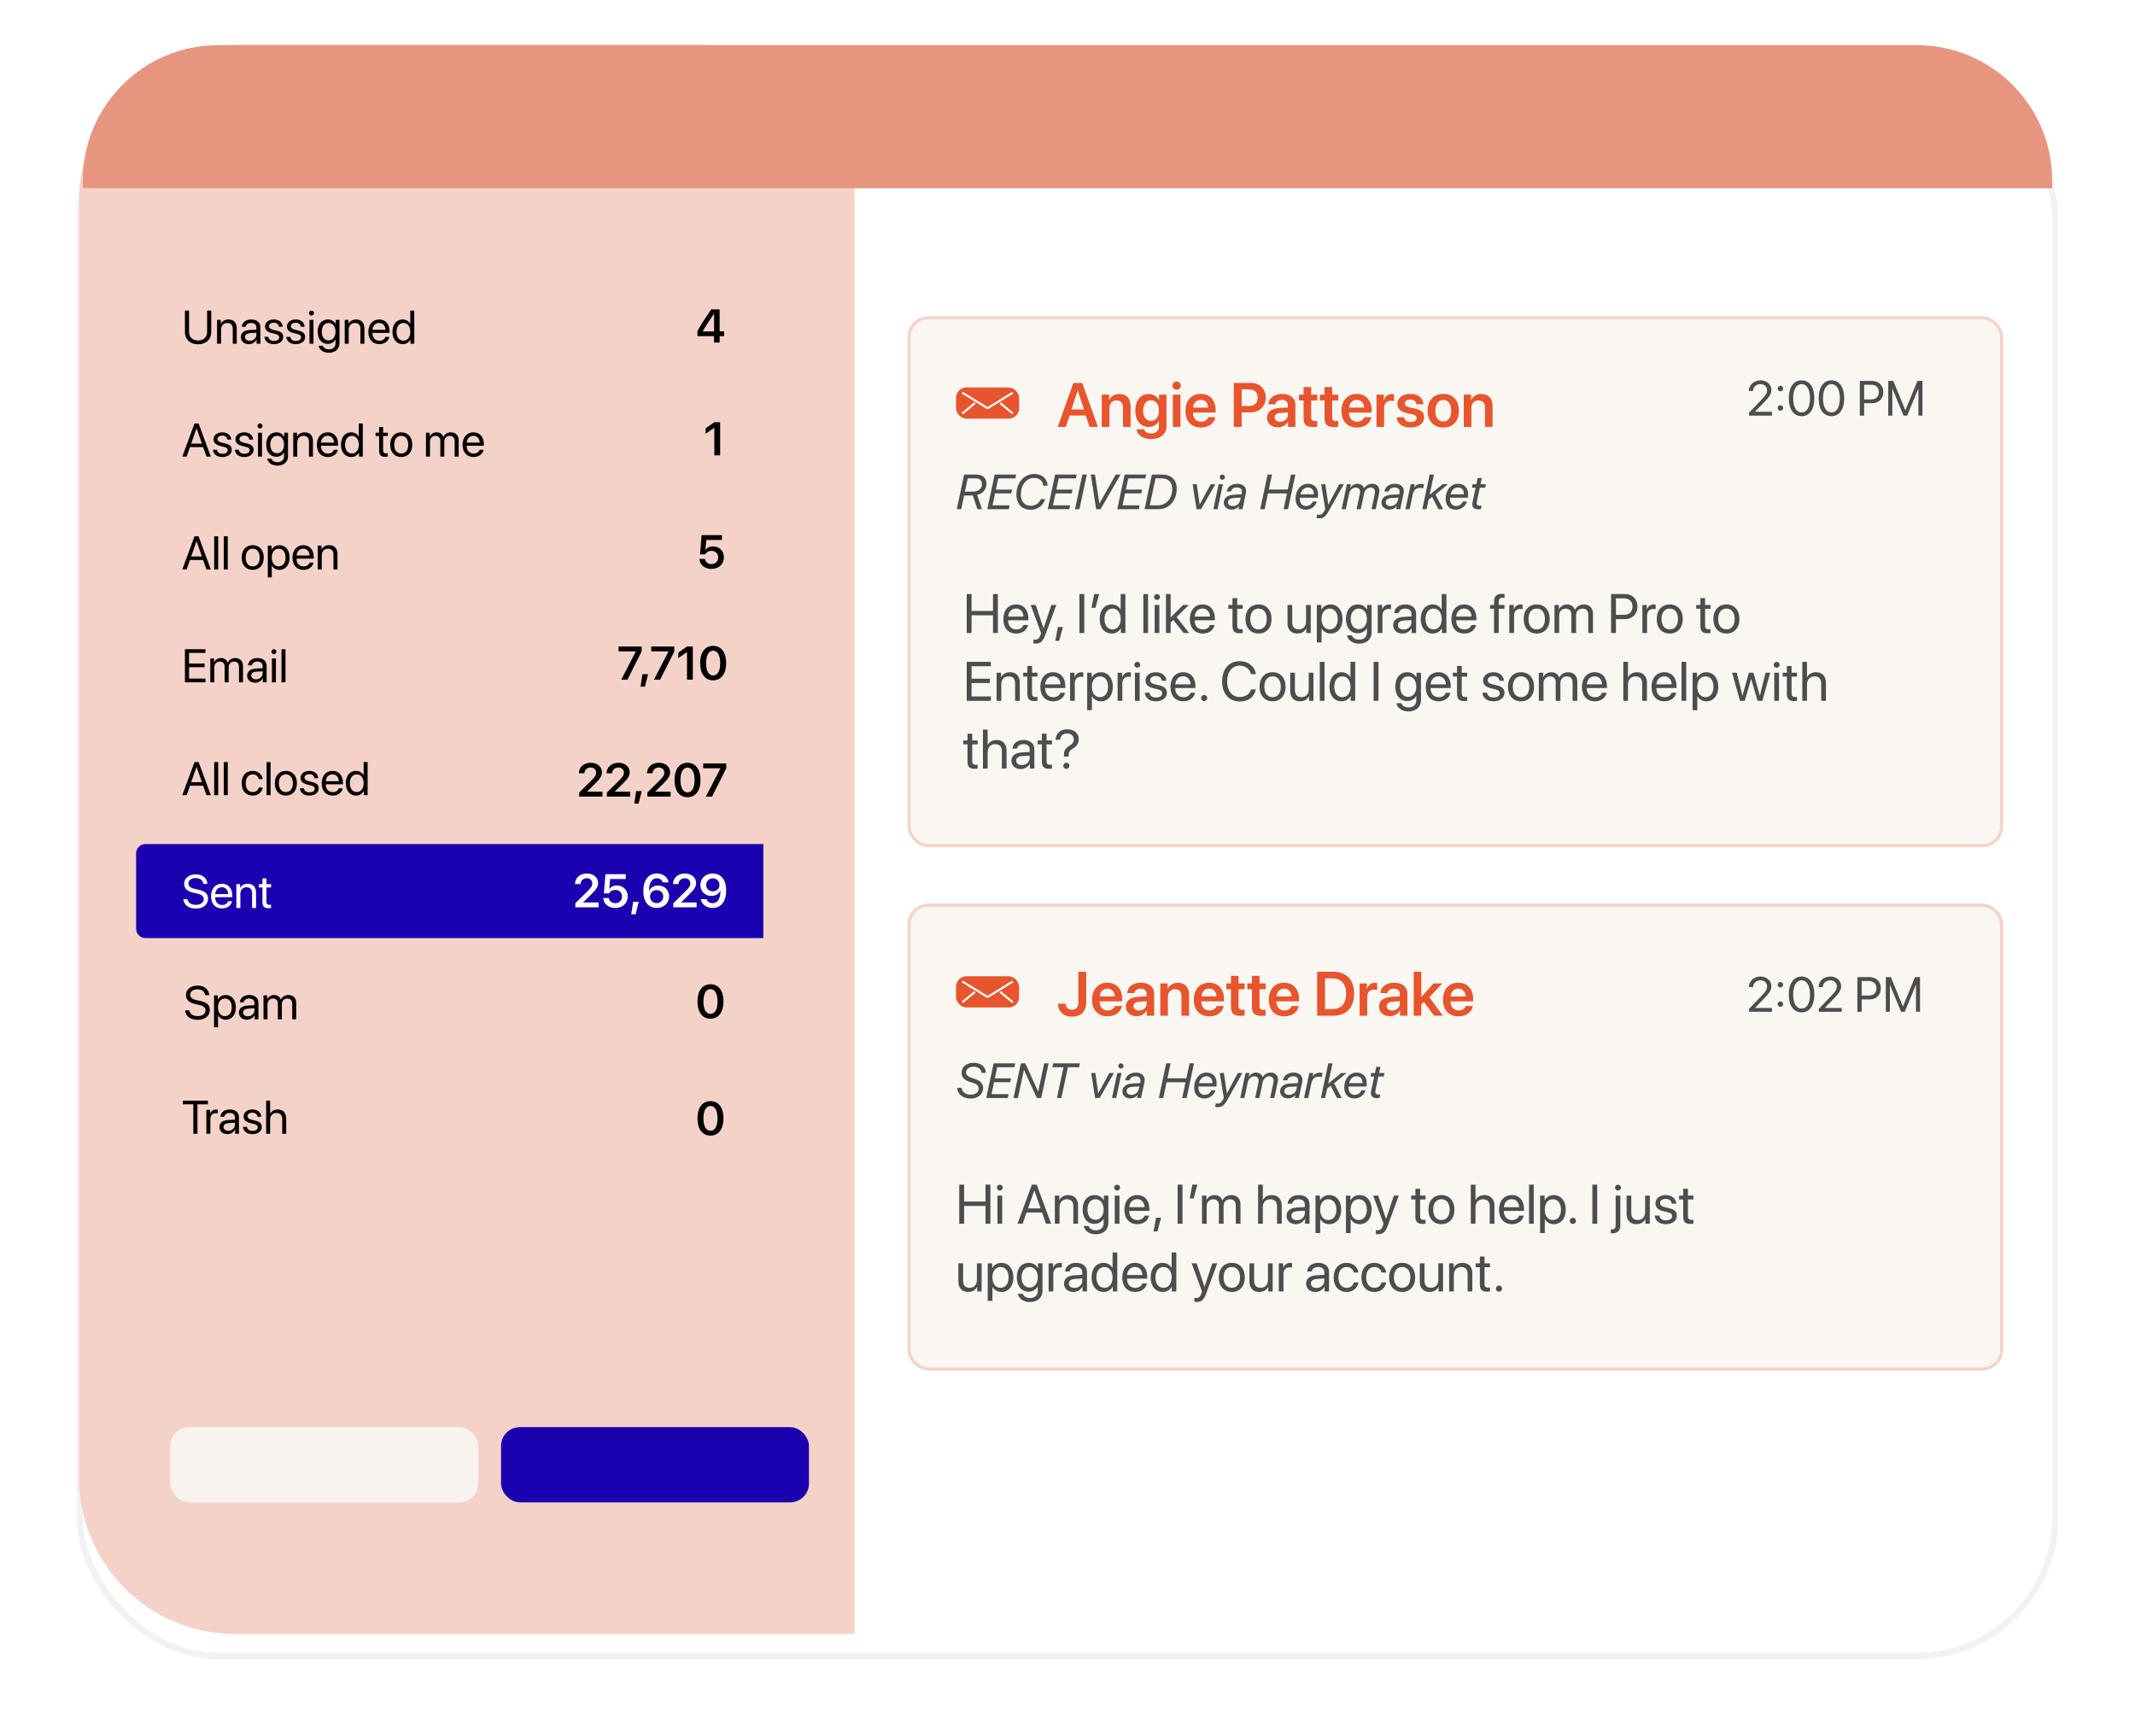 <svg width="567" height="461" viewBox="0 0 567 461" fill="none" xmlns="http://www.w3.org/2000/svg">
<g filter="url(#filter0_d_2855_59915)">
<rect x="22" y="12" width="523" height="417" rx="35.95" fill="white" shape-rendering="crispEdges"/>
<rect x="21.171" y="11.171" width="524.658" height="418.658" rx="36.779" stroke="#313F4E" stroke-opacity="0.07" stroke-width="1.658" shape-rendering="crispEdges"/>
</g>
<path d="M21 53.298C21 30.412 39.553 11.859 62.439 11.859H185.507C208.393 11.859 226.946 30.412 226.946 53.298V434H62.439C39.553 434 21 415.447 21 392.561V53.298Z" fill="#F5D2C8"/>
<rect x="45.231" y="379.047" width="81.773" height="19.983" rx="4.996" fill="#F8F3EE"/>
<rect x="133.063" y="379.047" width="81.773" height="19.983" rx="4.996" fill="#1B02B1"/>
<path d="M545 50L22 50L22 47.95C22 28.095 38.095 12 57.95 12L509.05 12C528.905 12 545 28.095 545 47.95L545 50Z" fill="#E7957F"/>
<rect x="241.414" y="84.414" width="290.171" height="140.171" rx="5.111" fill="#FAF7F3" stroke="#F5D2C8" stroke-width="0.829"/>
<rect x="253.902" y="102.909" width="16.748" height="8.288" rx="2.763" fill="#E8542C"/>
<path d="M255.576 104.29L262.276 108.434" stroke="white" stroke-width="0.553"/>
<path d="M255.573 109.816L258.922 107.053" stroke="white" stroke-width="0.553"/>
<path d="M268.968 109.816L265.619 107.053" stroke="white" stroke-width="0.553"/>
<path d="M268.973 104.29L262.273 108.434" stroke="white" stroke-width="0.553"/>
<path d="M289.356 113.384H291.558L287.414 101.705H285.059L280.915 113.384H283.068L284.063 110.365H288.361L289.356 113.384ZM286.184 103.769H286.24L287.867 108.755H284.549L286.184 103.769ZM292.61 113.384H294.625V108.415C294.625 107.184 295.362 106.351 296.519 106.351C297.669 106.351 298.235 107.031 298.235 108.245V113.384H300.251V107.84C300.251 105.857 299.174 104.643 297.28 104.643C295.961 104.643 295.046 105.258 294.585 106.278H294.544V104.805H292.61V113.384ZM305.649 116.622C308.15 116.622 309.793 115.294 309.793 113.247V104.805H307.818V106.278H307.786C307.292 105.29 306.305 104.659 305.082 104.659C302.889 104.659 301.513 106.351 301.513 109.062C301.513 111.733 302.921 113.392 305.042 113.392C306.272 113.392 307.284 112.777 307.729 111.854H307.778V113.303C307.778 114.396 307.025 115.132 305.714 115.132C304.759 115.132 304.022 114.687 303.804 114.032H301.804C302.007 115.537 303.528 116.622 305.649 116.622ZM305.657 111.79C304.386 111.79 303.577 110.77 303.577 109.07C303.577 107.387 304.386 106.318 305.657 106.318C306.944 106.318 307.778 107.403 307.778 109.07C307.778 110.746 306.944 111.79 305.657 111.79ZM312.488 103.51C313.103 103.51 313.589 103.016 313.589 102.417C313.589 101.81 313.103 101.325 312.488 101.325C311.873 101.325 311.379 101.81 311.379 102.417C311.379 103.016 311.873 103.51 312.488 103.51ZM311.484 113.384H313.5V104.805H311.484V113.384ZM320.873 110.818C320.655 111.531 319.942 112 319.003 112C317.684 112 316.842 111.077 316.842 109.701V109.58H322.84V108.925C322.84 106.318 321.318 104.627 318.882 104.627C316.405 104.627 314.835 106.415 314.835 109.127C314.835 111.862 316.389 113.554 318.963 113.554C320.994 113.554 322.5 112.437 322.759 110.818H320.873ZM318.89 106.189C320.048 106.189 320.825 107.039 320.865 108.253H316.859C316.94 107.055 317.757 106.189 318.89 106.189ZM327.664 101.705V113.384H329.752V109.523H332.115C334.478 109.523 336.138 107.945 336.138 105.614C336.138 103.283 334.527 101.705 332.204 101.705H327.664ZM329.752 103.413H331.654C333.151 103.413 334.017 104.214 334.017 105.614C334.017 107.031 333.143 107.84 331.646 107.84H329.752V103.413ZM339.359 113.522C340.46 113.522 341.536 112.947 342.03 112.016H342.07V113.384H344.013V107.476C344.013 105.752 342.629 104.627 340.5 104.627C338.315 104.627 336.947 105.776 336.858 107.379H338.728C338.857 106.666 339.464 106.205 340.419 106.205C341.415 106.205 342.022 106.723 342.022 107.621V108.237L339.756 108.366C337.667 108.496 336.494 109.41 336.494 110.932C336.494 112.478 337.7 113.522 339.359 113.522ZM339.966 112C339.092 112 338.509 111.555 338.509 110.851C338.509 110.171 339.068 109.734 340.039 109.669L342.022 109.548V110.203C342.022 111.239 341.107 112 339.966 112ZM346.198 102.798V104.805H344.968V106.359H346.198V111.102C346.198 112.769 346.926 113.425 348.78 113.425C349.209 113.425 349.605 113.392 349.824 113.344V111.806C349.695 111.83 349.436 111.846 349.249 111.846C348.537 111.846 348.213 111.523 348.213 110.818V106.359H349.832V104.805H348.213V102.798H346.198ZM351.766 102.798V104.805H350.536V106.359H351.766V111.102C351.766 112.769 352.495 113.425 354.348 113.425C354.777 113.425 355.174 113.392 355.392 113.344V111.806C355.263 111.83 355.004 111.846 354.818 111.846C354.106 111.846 353.782 111.523 353.782 110.818V106.359H355.401V104.805H353.782V102.798H351.766ZM362.296 110.818C362.078 111.531 361.366 112 360.427 112C359.107 112 358.266 111.077 358.266 109.701V109.58H364.263V108.925C364.263 106.318 362.741 104.627 360.305 104.627C357.829 104.627 356.258 106.415 356.258 109.127C356.258 111.862 357.812 113.554 360.386 113.554C362.418 113.554 363.923 112.437 364.182 110.818H362.296ZM360.313 106.189C361.471 106.189 362.248 107.039 362.288 108.253H358.282C358.363 107.055 359.18 106.189 360.313 106.189ZM365.566 113.384H367.581V108.39C367.581 107.184 368.269 106.448 369.411 106.448C369.751 106.448 370.058 106.496 370.228 106.561V104.74C370.082 104.708 369.856 104.659 369.597 104.659C368.585 104.659 367.832 105.258 367.541 106.302H367.5V104.805H365.566V113.384ZM371.11 107.265C371.11 108.536 371.936 109.345 373.579 109.71L375.003 110.025C375.902 110.228 376.209 110.519 376.209 111.037C376.209 111.676 375.602 112.081 374.623 112.081C373.603 112.081 373.028 111.66 372.875 110.827H370.892C371.054 112.486 372.381 113.554 374.623 113.554C376.727 113.554 378.216 112.461 378.216 110.843C378.216 109.596 377.529 108.908 375.748 108.512L374.323 108.196C373.425 107.994 373.069 107.654 373.069 107.16C373.069 106.529 373.66 106.108 374.55 106.108C375.481 106.108 376.055 106.602 376.136 107.379H378.014C377.966 105.752 376.638 104.627 374.55 104.627C372.478 104.627 371.11 105.695 371.11 107.265ZM383.299 113.554C385.816 113.554 387.451 111.879 387.451 109.094C387.451 106.318 385.8 104.627 383.299 104.627C380.798 104.627 379.147 106.326 379.147 109.094C379.147 111.879 380.782 113.554 383.299 113.554ZM383.299 111.96C382.02 111.96 381.195 110.924 381.195 109.094C381.195 107.273 382.029 106.229 383.299 106.229C384.578 106.229 385.404 107.273 385.404 109.094C385.404 110.924 384.578 111.96 383.299 111.96ZM388.746 113.384H390.762V108.415C390.762 107.184 391.498 106.351 392.655 106.351C393.805 106.351 394.371 107.031 394.371 108.245V113.384H396.387V107.84C396.387 105.857 395.31 104.643 393.416 104.643C392.097 104.643 391.182 105.258 390.721 106.278H390.681V104.805H388.746V113.384Z" fill="#E8542C"/>
<path d="M464.455 103.835H465.566C465.566 102.801 466.421 102.022 467.557 102.022C468.61 102.022 469.287 102.743 469.287 103.65C469.287 104.416 469 104.914 467.755 106.21L464.512 109.593V110.384H470.589V109.363H466.089V109.337L468.279 107.09C469.97 105.354 470.436 104.595 470.436 103.58C470.436 102.182 469.262 101.02 467.557 101.02C465.783 101.02 464.455 102.22 464.455 103.835ZM472.83 103.931C473.238 103.931 473.557 103.612 473.557 103.203C473.557 102.795 473.238 102.475 472.83 102.475C472.421 102.475 472.102 102.795 472.102 103.203C472.102 103.612 472.421 103.931 472.83 103.931ZM472.83 109.076C473.238 109.076 473.557 108.756 473.557 108.348C473.557 107.939 473.238 107.62 472.83 107.62C472.421 107.62 472.102 107.939 472.102 108.348C472.102 108.756 472.421 109.076 472.83 109.076ZM478.46 110.537C480.604 110.537 481.843 108.68 481.843 105.769C481.843 102.877 480.598 101.02 478.46 101.02C476.321 101.02 475.064 102.89 475.064 105.775C475.064 108.686 476.309 110.537 478.46 110.537ZM478.46 109.535C477.017 109.535 476.219 108.067 476.219 105.769C476.219 103.522 477.036 102.029 478.46 102.029C479.883 102.029 480.687 103.509 480.687 105.775C480.687 108.073 479.896 109.535 478.46 109.535ZM486.388 110.537C488.532 110.537 489.771 108.68 489.771 105.769C489.771 102.877 488.526 101.02 486.388 101.02C484.249 101.02 482.992 102.89 482.992 105.775C482.992 108.686 484.236 110.537 486.388 110.537ZM486.388 109.535C484.945 109.535 484.147 108.067 484.147 105.769C484.147 103.522 484.964 102.029 486.388 102.029C487.811 102.029 488.615 103.509 488.615 105.775C488.615 108.073 487.824 109.535 486.388 109.535ZM493.92 101.173V110.384H495.069V107.097H497.194C498.924 107.097 500.156 105.878 500.156 104.129C500.156 102.386 498.937 101.173 497.207 101.173H493.92ZM495.069 102.194H496.907C498.228 102.194 498.975 102.909 498.975 104.129C498.975 105.354 498.222 106.075 496.907 106.075H495.069V102.194ZM510.554 110.384V101.173H509.22L506.041 108.922H505.99L502.811 101.173H501.477V110.384H502.55V103.286H502.594L505.531 110.384H506.501L509.437 103.286H509.482V110.384H510.554Z" fill="#4D4D4D"/>
<path d="M254.087 135.248H255.268L256.041 131.603H258.364L259.577 135.248H260.79L259.5 131.443C261.058 131.124 261.983 129.899 261.983 128.469C261.983 127.001 261.007 126.037 259.271 126.037H256.047L254.087 135.248ZM257.005 127.058H259.207C260.171 127.058 260.771 127.652 260.771 128.584C260.771 129.758 259.826 130.582 258.473 130.582H256.258L257.005 127.058ZM268.13 134.214H263.592L264.262 131.048H268.564L268.781 130.026H264.479L265.111 127.071H269.65L269.873 126.037H264.154L262.194 135.248H267.913L268.13 134.214ZM277.041 129.005H278.203C278.203 128.954 278.203 128.928 278.197 128.833C278.075 127.02 276.646 125.89 274.654 125.89C271.909 125.89 269.93 128.265 269.93 131.392C269.93 133.837 271.399 135.394 273.716 135.394C275.548 135.394 277.054 134.29 277.558 132.567H276.397C275.963 133.677 274.96 134.341 273.728 134.341C272.107 134.341 271.111 133.205 271.111 131.354C271.111 128.801 272.548 126.943 274.641 126.943C275.931 126.943 276.901 127.652 277.029 128.852C277.035 128.903 277.041 128.967 277.041 129.005ZM284.19 134.214H279.652L280.322 131.048H284.625L284.842 130.026H280.539L281.171 127.071H285.71L285.933 126.037H280.214L278.254 135.248H283.973L284.19 134.214ZM286.667 135.248L288.627 126.037H287.452L285.493 135.248H286.667ZM292.272 135.248L297.608 126.037H296.318L291.984 133.735H291.959L290.797 126.037H289.686L291.11 135.248H292.272ZM302.651 134.214H298.112L298.782 131.048H303.085L303.302 130.026H298.999L299.631 127.071H304.17L304.393 126.037H298.674L296.714 135.248H302.434L302.651 134.214ZM305.912 126.037L303.965 135.248H307.54C310.476 135.248 312.5 133.02 312.5 129.79C312.5 127.435 311.044 126.037 308.593 126.037H305.912ZM306.87 127.058H308.395C310.317 127.058 311.313 128.035 311.313 129.931C311.313 132.433 309.698 134.226 307.451 134.226H305.344L306.87 127.058ZM316.732 128.609L317.766 135.248H318.966L322.758 128.609H321.532L318.608 133.984H318.583L317.83 128.609H316.732ZM324.615 127.428C325.004 127.428 325.311 127.116 325.311 126.733C325.311 126.343 325.004 126.037 324.615 126.037C324.232 126.037 323.919 126.343 323.919 126.733C323.919 127.116 324.232 127.428 324.615 127.428ZM322.234 135.248H323.358L324.768 128.609H323.645L322.234 135.248ZM327.085 135.363C327.902 135.363 328.604 135.005 329.058 134.437H329.077L328.905 135.248H329.97L330.883 130.952C330.909 130.799 330.928 130.601 330.928 130.39C330.928 129.273 329.996 128.494 328.579 128.494C327.034 128.494 325.962 129.35 325.764 130.543H326.926C327.06 129.911 327.59 129.471 328.49 129.471C329.345 129.471 329.811 129.886 329.811 130.55C329.811 130.665 329.811 130.767 329.785 130.875L329.696 131.29L327.711 131.392C326.013 131.482 325.004 132.216 325.004 133.518C325.004 134.603 325.943 135.363 327.085 135.363ZM327.379 134.418C326.638 134.418 326.128 134.022 326.128 133.403C326.128 132.733 326.702 132.324 327.698 132.273L329.511 132.177L329.345 132.918C329.147 133.805 328.33 134.418 327.379 134.418ZM342.06 135.248L344.02 126.037H342.845L341.996 130.02H336.966L337.815 126.037H336.641L334.681 135.248H335.856L336.749 131.054H341.779L340.886 135.248H342.06ZM346.797 135.375C348.22 135.375 349.382 134.431 349.726 133.205H348.635C348.335 133.926 347.703 134.399 346.809 134.399C345.826 134.399 345.194 133.646 345.194 132.42C345.194 132.343 345.194 132.267 345.201 132.19H349.975C350.02 131.903 350.033 131.571 350.033 131.297C350.033 129.567 349.005 128.494 347.352 128.494C345.424 128.494 344.065 130.269 344.065 132.452C344.065 134.137 344.99 135.375 346.797 135.375ZM345.341 131.303C345.609 130.269 346.305 129.465 347.339 129.465C348.456 129.465 348.903 130.282 348.903 131.124C348.903 131.182 348.903 131.245 348.897 131.303H345.341ZM350.39 137.667C351.303 137.667 351.973 137.329 352.739 135.975L356.888 128.609H355.663L352.778 134.022H352.758L351.96 128.609H350.863L351.948 135.209L351.731 135.643C351.309 136.486 350.837 136.735 350.403 136.735C350.148 136.735 349.943 136.69 349.803 136.633L349.637 137.558C349.79 137.609 350.084 137.667 350.39 137.667ZM356.295 135.248H357.412L358.299 131.067C358.49 130.141 359.269 129.477 360.035 129.477C360.776 129.477 361.197 129.994 361.197 130.614C361.197 130.805 361.165 131.016 361.114 131.252L360.265 135.248H361.382L362.269 131.079C362.48 130.077 363.246 129.477 364.012 129.477C364.746 129.477 365.167 129.994 365.167 130.614C365.167 130.805 365.142 131.016 365.091 131.252L364.242 135.248H365.359L366.246 131.06C366.303 130.792 366.329 130.537 366.329 130.301C366.329 129.241 365.531 128.494 364.452 128.494C363.374 128.494 362.659 129.094 362.25 129.682H362.231C362.084 129.088 361.439 128.494 360.482 128.494C359.627 128.494 358.886 129.05 358.567 129.675H358.542L358.765 128.609H357.705L356.295 135.248ZM368.972 135.363C369.789 135.363 370.491 135.005 370.944 134.437H370.963L370.791 135.248H371.857L372.77 130.952C372.795 130.799 372.814 130.601 372.814 130.39C372.814 129.273 371.882 128.494 370.465 128.494C368.921 128.494 367.848 129.35 367.65 130.543H368.812C368.946 129.911 369.476 129.471 370.376 129.471C371.231 129.471 371.697 129.886 371.697 130.55C371.697 130.665 371.697 130.767 371.672 130.875L371.582 131.29L369.597 131.392C367.899 131.482 366.891 132.216 366.891 133.518C366.891 134.603 367.829 135.363 368.972 135.363ZM369.265 134.418C368.525 134.418 368.014 134.022 368.014 133.403C368.014 132.733 368.589 132.324 369.584 132.273L371.397 132.177L371.231 132.918C371.033 133.805 370.216 134.418 369.265 134.418ZM373.248 135.248H374.359L375.17 131.399C375.425 130.218 375.993 129.579 377.117 129.579C377.423 129.579 377.8 129.656 377.946 129.713L378.183 128.66C378.036 128.59 377.742 128.513 377.417 128.513C376.58 128.513 375.968 128.89 375.553 129.49H375.527L375.712 128.609H374.659L373.248 135.248ZM378.853 135.248L379.395 132.714L380.327 131.986L382.006 135.248H383.251L381.227 131.348L384.54 128.609H383.117L379.689 131.424H379.663L380.812 126.037H379.689L377.729 135.248H378.853ZM386.653 135.375C388.076 135.375 389.238 134.431 389.583 133.205H388.491C388.191 133.926 387.559 134.399 386.666 134.399C385.683 134.399 385.051 133.646 385.051 132.42C385.051 132.343 385.051 132.267 385.057 132.19H389.832C389.876 131.903 389.889 131.571 389.889 131.297C389.889 129.567 388.862 128.494 387.208 128.494C385.281 128.494 383.921 130.269 383.921 132.452C383.921 134.137 384.847 135.375 386.653 135.375ZM385.198 131.303C385.466 130.269 386.161 129.465 387.196 129.465C388.313 129.465 388.759 130.282 388.759 131.124C388.759 131.182 388.759 131.245 388.753 131.303H385.198ZM392.628 135.299C392.851 135.299 393.074 135.273 393.298 135.235L393.496 134.309C393.349 134.329 393.234 134.335 393.036 134.335C392.513 134.335 392.174 134.131 392.174 133.626C392.174 133.46 392.2 133.263 392.251 133.026L392.998 129.528H394.421L394.613 128.609H393.189L393.54 126.956H392.423L392.085 128.609H391.096L390.904 129.528H391.887L391.064 133.371C391.019 133.575 391 133.767 391 133.939C391 134.852 391.702 135.299 392.628 135.299Z" fill="#4D4D4D"/>
<path d="M265.007 168.141V157.779H263.715V162.26H258.027V157.779H256.735V168.141H258.027V163.423H263.715V168.141H265.007ZM271.779 166.001C271.571 166.705 270.874 167.186 269.926 167.186C268.584 167.186 267.743 166.245 267.743 164.816V164.744H273.1V164.27C273.1 162.008 271.858 160.543 269.84 160.543C267.779 160.543 266.458 162.116 266.458 164.435C266.458 166.784 267.758 168.27 269.898 168.27C271.528 168.27 272.792 167.308 273.007 166.001H271.779ZM269.819 161.628C270.996 161.628 271.779 162.518 271.808 163.768H267.751C267.83 162.525 268.648 161.628 269.819 161.628ZM274.989 170.934C276.339 170.934 276.957 170.41 277.596 168.665L280.533 160.673H279.219L277.151 166.891H277.129L275.061 160.673H273.725L276.483 168.148L276.31 168.672C276.023 169.541 275.635 169.879 274.939 169.879C274.781 169.879 274.587 169.871 274.451 169.843V170.891C274.587 170.92 274.838 170.934 274.989 170.934ZM281.294 170.202L282.278 166.547H280.949L280.253 170.202H281.294ZM287.958 168.141V157.779H286.665V168.141H287.958ZM290.924 161.434L291.908 157.779H290.579L289.883 161.434H290.924ZM295.247 168.27C296.324 168.27 297.179 167.739 297.66 166.877H297.681V168.141H298.873V157.779H297.624V161.886H297.595C297.15 161.067 296.288 160.543 295.218 160.543C293.337 160.543 292.051 162.066 292.051 164.407C292.051 166.748 293.344 168.27 295.247 168.27ZM295.484 161.642C296.769 161.642 297.631 162.741 297.631 164.407C297.631 166.08 296.769 167.171 295.484 167.171C294.163 167.171 293.33 166.101 293.33 164.407C293.33 162.719 294.163 161.642 295.484 161.642ZM303.642 168.141H304.891V157.779H303.642V168.141ZM307.268 159.344C307.706 159.344 308.051 158.992 308.051 158.561C308.051 158.123 307.706 157.779 307.268 157.779C306.837 157.779 306.485 158.123 306.485 158.561C306.485 158.992 306.837 159.344 307.268 159.344ZM306.643 168.141H307.893V160.673H306.643V168.141ZM310.894 165.326L311.591 164.665L314.363 168.141H315.813L312.474 163.897L315.713 160.673H314.198L310.894 163.99V157.779H309.645V168.141H310.894V165.326ZM321.314 166.001C321.106 166.705 320.409 167.186 319.461 167.186C318.119 167.186 317.278 166.245 317.278 164.816V164.744H322.635V164.27C322.635 162.008 321.393 160.543 319.375 160.543C317.314 160.543 315.993 162.116 315.993 164.435C315.993 166.784 317.293 168.27 319.433 168.27C321.063 168.27 322.327 167.308 322.542 166.001H321.314ZM319.354 161.628C320.531 161.628 321.314 162.518 321.343 163.768H317.286C317.365 162.525 318.183 161.628 319.354 161.628ZM327.317 158.87V160.673H326.204V161.699H327.317V166.202C327.317 167.638 327.849 168.198 329.22 168.198C329.515 168.198 329.86 168.177 330.01 168.141V167.092C329.924 167.107 329.637 167.128 329.493 167.128C328.854 167.128 328.567 166.819 328.567 166.137V161.699H330.018V160.673H328.567V158.87H327.317ZM334.233 168.27C336.294 168.27 337.687 166.784 337.687 164.407C337.687 162.023 336.294 160.543 334.233 160.543C332.165 160.543 330.772 162.023 330.772 164.407C330.772 166.784 332.165 168.27 334.233 168.27ZM334.233 167.171C332.912 167.171 332.043 166.166 332.043 164.407C332.043 162.647 332.912 161.642 334.233 161.642C335.554 161.642 336.416 162.647 336.416 164.407C336.416 166.166 335.554 167.171 334.233 167.171ZM348.099 160.673H346.85V165.06C346.85 166.331 346.117 167.164 344.904 167.164C343.748 167.164 343.18 166.511 343.18 165.297V160.673H341.931V165.52C341.931 167.214 342.886 168.27 344.516 168.27C345.665 168.27 346.441 167.789 346.886 166.927H346.915V168.141H348.099V160.673ZM353.349 160.543C352.264 160.543 351.396 161.096 350.936 161.936H350.907V160.673H349.722V170.633H350.972V166.927H351.001C351.446 167.746 352.308 168.27 353.378 168.27C355.259 168.27 356.544 166.748 356.544 164.407C356.544 162.066 355.252 160.543 353.349 160.543ZM353.105 167.171C351.826 167.171 350.965 166.073 350.965 164.407C350.965 162.748 351.826 161.642 353.105 161.642C354.433 161.642 355.266 162.719 355.266 164.407C355.266 166.101 354.433 167.171 353.105 167.171ZM360.889 170.956C362.95 170.956 364.264 169.771 364.264 167.99V160.673H363.072V161.929H363.05C362.555 161.06 361.679 160.543 360.623 160.543C358.692 160.543 357.442 162.037 357.442 164.378C357.442 166.697 358.692 168.198 360.594 168.198C361.643 168.198 362.526 167.667 362.986 166.855H363.014V168.033C363.014 169.146 362.232 169.893 360.939 169.893C360.006 169.893 359.266 169.441 359.022 168.758H357.736C357.945 170.029 359.244 170.956 360.889 170.956ZM360.846 167.1C359.56 167.1 358.72 166.051 358.72 164.378C358.72 162.705 359.56 161.642 360.846 161.642C362.146 161.642 363.014 162.733 363.014 164.378C363.014 166.022 362.146 167.1 360.846 167.1ZM365.894 168.141H367.144V163.487C367.144 162.432 367.776 161.735 368.745 161.735C369.047 161.735 369.312 161.771 369.413 161.807V160.594C369.312 160.579 369.126 160.543 368.91 160.543C368.034 160.543 367.345 161.067 367.101 161.893H367.072V160.673H365.894V168.141ZM372.472 168.27C373.477 168.27 374.425 167.71 374.87 166.855H374.899V168.141H376.084V162.978C376.084 161.491 374.978 160.543 373.226 160.543C371.459 160.543 370.354 161.534 370.267 162.827H371.474C371.632 162.094 372.235 161.642 373.197 161.642C374.231 161.642 374.835 162.188 374.835 163.1V163.724L372.695 163.847C370.971 163.947 369.987 164.751 369.987 166.03C369.987 167.372 370.985 168.27 372.472 168.27ZM372.752 167.207C371.854 167.207 371.258 166.741 371.258 166.03C371.258 165.326 371.833 164.881 372.838 164.816L374.835 164.694V165.304C374.835 166.381 373.93 167.207 372.752 167.207ZM380.5 168.27C381.578 168.27 382.432 167.739 382.913 166.877H382.935V168.141H384.127V157.779H382.877V161.886H382.849C382.403 161.067 381.542 160.543 380.472 160.543C378.59 160.543 377.305 162.066 377.305 164.407C377.305 166.748 378.597 168.27 380.5 168.27ZM380.737 161.642C382.023 161.642 382.884 162.741 382.884 164.407C382.884 166.08 382.023 167.171 380.737 167.171C379.416 167.171 378.583 166.101 378.583 164.407C378.583 162.719 379.416 161.642 380.737 161.642ZM390.769 166.001C390.561 166.705 389.864 167.186 388.917 167.186C387.574 167.186 386.734 166.245 386.734 164.816V164.744H392.091V164.27C392.091 162.008 390.848 160.543 388.83 160.543C386.769 160.543 385.448 162.116 385.448 164.435C385.448 166.784 386.748 168.27 388.888 168.27C390.518 168.27 391.782 167.308 391.997 166.001H390.769ZM388.809 161.628C389.987 161.628 390.769 162.518 390.798 163.768H386.741C386.82 162.525 387.638 161.628 388.809 161.628ZM396.773 168.141H398.022V161.699H399.545V160.673H398.015V159.847C398.015 159.107 398.338 158.748 399.013 158.748C399.221 158.748 399.43 158.77 399.58 158.791V157.779C399.401 157.75 399.099 157.721 398.819 157.721C397.44 157.721 396.773 158.403 396.773 159.84V160.673H395.731V161.699H396.773V168.141ZM400.837 168.141H402.087V163.487C402.087 162.432 402.719 161.735 403.688 161.735C403.99 161.735 404.255 161.771 404.356 161.807V160.594C404.255 160.579 404.069 160.543 403.853 160.543C402.977 160.543 402.288 161.067 402.044 161.893H402.015V160.673H400.837V168.141ZM408.112 168.27C410.173 168.27 411.566 166.784 411.566 164.407C411.566 162.023 410.173 160.543 408.112 160.543C406.043 160.543 404.65 162.023 404.65 164.407C404.65 166.784 406.043 168.27 408.112 168.27ZM408.112 167.171C406.79 167.171 405.921 166.166 405.921 164.407C405.921 162.647 406.79 161.642 408.112 161.642C409.433 161.642 410.295 162.647 410.295 164.407C410.295 166.166 409.433 167.171 408.112 167.171ZM412.829 168.141H414.079V163.459C414.079 162.425 414.797 161.649 415.788 161.649C416.714 161.649 417.318 162.238 417.318 163.136V168.141H418.567V163.394C418.567 162.382 419.264 161.649 420.255 161.649C421.239 161.649 421.806 162.252 421.806 163.272V168.141H423.055V162.985C423.055 161.506 422.1 160.543 420.621 160.543C419.573 160.543 418.696 161.075 418.28 161.965H418.251C417.928 161.06 417.174 160.543 416.154 160.543C415.149 160.543 414.388 161.075 414.036 161.865H414.007V160.673H412.829V168.141ZM427.859 157.779V168.141H429.152V164.443H431.543C433.489 164.443 434.875 163.071 434.875 161.103C434.875 159.143 433.504 157.779 431.558 157.779H427.859ZM429.152 158.928H431.22C432.707 158.928 433.547 159.732 433.547 161.103C433.547 162.482 432.699 163.294 431.22 163.294H429.152V158.928ZM436.168 168.141H437.417V163.487C437.417 162.432 438.049 161.735 439.019 161.735C439.32 161.735 439.586 161.771 439.687 161.807V160.594C439.586 160.579 439.399 160.543 439.184 160.543C438.308 160.543 437.619 161.067 437.374 161.893H437.346V160.673H436.168V168.141ZM443.442 168.27C445.503 168.27 446.896 166.784 446.896 164.407C446.896 162.023 445.503 160.543 443.442 160.543C441.374 160.543 439.981 162.023 439.981 164.407C439.981 166.784 441.374 168.27 443.442 168.27ZM443.442 167.171C442.121 167.171 441.252 166.166 441.252 164.407C441.252 162.647 442.121 161.642 443.442 161.642C444.764 161.642 445.625 162.647 445.625 164.407C445.625 166.166 444.764 167.171 443.442 167.171ZM451.578 158.87V160.673H450.465V161.699H451.578V166.202C451.578 167.638 452.11 168.198 453.481 168.198C453.776 168.198 454.121 168.177 454.271 168.141V167.092C454.185 167.107 453.898 167.128 453.754 167.128C453.115 167.128 452.828 166.819 452.828 166.137V161.699H454.279V160.673H452.828V158.87H451.578ZM458.494 168.27C460.555 168.27 461.948 166.784 461.948 164.407C461.948 162.023 460.555 160.543 458.494 160.543C456.426 160.543 455.033 162.023 455.033 164.407C455.033 166.784 456.426 168.27 458.494 168.27ZM458.494 167.171C457.173 167.171 456.304 166.166 456.304 164.407C456.304 162.647 457.173 161.642 458.494 161.642C459.815 161.642 460.677 162.647 460.677 164.407C460.677 166.166 459.815 167.171 458.494 167.171ZM263.155 184.977H258.027V181.416H262.889V180.267H258.027V176.942H263.155V175.779H256.735V186.141H263.155V184.977ZM264.67 186.141H265.919V181.746C265.919 180.482 266.688 179.649 267.865 179.649C269.014 179.649 269.582 180.31 269.582 181.516V186.141H270.831V181.294C270.831 179.599 269.883 178.543 268.246 178.543C267.09 178.543 266.293 179.06 265.876 179.865H265.848V178.673H264.67V186.141ZM272.828 176.87V178.673H271.715V179.699H272.828V184.202C272.828 185.638 273.359 186.198 274.731 186.198C275.025 186.198 275.37 186.177 275.52 186.141V185.092C275.434 185.107 275.147 185.128 275.003 185.128C274.364 185.128 274.077 184.819 274.077 184.137V179.699H275.528V178.673H274.077V176.87H272.828ZM281.603 184.001C281.395 184.705 280.698 185.186 279.75 185.186C278.407 185.186 277.567 184.245 277.567 182.816V182.744H282.924V182.27C282.924 180.008 281.682 178.543 279.664 178.543C277.603 178.543 276.282 180.116 276.282 182.435C276.282 184.784 277.581 186.27 279.721 186.27C281.352 186.27 282.615 185.308 282.831 184.001H281.603ZM279.642 179.628C280.82 179.628 281.603 180.518 281.632 181.768H277.574C277.653 180.525 278.472 179.628 279.642 179.628ZM284.188 186.141H285.438V181.487C285.438 180.432 286.069 179.735 287.039 179.735C287.341 179.735 287.606 179.771 287.707 179.807V178.594C287.606 178.579 287.42 178.543 287.204 178.543C286.328 178.543 285.639 179.067 285.394 179.893H285.366V178.673H284.188V186.141ZM292.353 178.543C291.269 178.543 290.4 179.096 289.94 179.936H289.911V178.673H288.726V188.633H289.976V184.927H290.005C290.45 185.746 291.312 186.27 292.382 186.27C294.263 186.27 295.548 184.748 295.548 182.407C295.548 180.066 294.256 178.543 292.353 178.543ZM292.109 185.171C290.831 185.171 289.969 184.073 289.969 182.407C289.969 180.748 290.831 179.642 292.109 179.642C293.437 179.642 294.27 180.719 294.27 182.407C294.27 184.101 293.437 185.171 292.109 185.171ZM296.812 186.141H298.062V181.487C298.062 180.432 298.694 179.735 299.663 179.735C299.965 179.735 300.231 179.771 300.331 179.807V178.594C300.231 178.579 300.044 178.543 299.828 178.543C298.952 178.543 298.263 179.067 298.019 179.893H297.99V178.673H296.812V186.141ZM302.04 177.344C302.478 177.344 302.823 176.992 302.823 176.561C302.823 176.123 302.478 175.779 302.04 175.779C301.609 175.779 301.257 176.123 301.257 176.561C301.257 176.992 301.609 177.344 302.04 177.344ZM301.415 186.141H302.665V178.673H301.415V186.141ZM304.223 180.733C304.223 181.811 304.905 182.464 306.313 182.802L307.498 183.089C308.352 183.297 308.647 183.606 308.647 184.144C308.647 184.819 308.022 185.25 307.009 185.25C305.997 185.25 305.422 184.841 305.272 183.986H304.022C304.166 185.387 305.257 186.27 307.009 186.27C308.675 186.27 309.903 185.351 309.903 184.051C309.903 182.981 309.358 182.392 307.85 182.026L306.665 181.739C305.832 181.538 305.451 181.186 305.451 180.669C305.451 180.015 306.054 179.563 306.966 179.563C307.886 179.563 308.46 180.044 308.553 180.827H309.745C309.695 179.506 308.604 178.543 306.966 178.543C305.351 178.543 304.223 179.455 304.223 180.733ZM316.158 184.001C315.95 184.705 315.253 185.186 314.305 185.186C312.963 185.186 312.122 184.245 312.122 182.816V182.744H317.479V182.27C317.479 180.008 316.237 178.543 314.219 178.543C312.158 178.543 310.837 180.116 310.837 182.435C310.837 184.784 312.137 186.27 314.277 186.27C315.907 186.27 317.171 185.308 317.386 184.001H316.158ZM314.198 179.628C315.375 179.628 316.158 180.518 316.187 181.768H312.13C312.209 180.525 313.027 179.628 314.198 179.628ZM319.799 186.213C320.258 186.213 320.618 185.854 320.618 185.394C320.618 184.934 320.258 184.575 319.799 184.575C319.339 184.575 318.98 184.934 318.98 185.394C318.98 185.854 319.339 186.213 319.799 186.213ZM329.235 186.313C331.526 186.313 333.062 185.171 333.536 183.125H332.229C331.856 184.389 330.764 185.121 329.242 185.121C327.195 185.121 325.896 183.498 325.896 180.956C325.896 178.436 327.21 176.798 329.235 176.798C330.714 176.798 331.899 177.689 332.229 179.046H333.536C333.206 176.978 331.49 175.606 329.235 175.606C326.398 175.606 324.567 177.703 324.567 180.956C324.567 184.238 326.377 186.313 329.235 186.313ZM337.967 186.27C340.028 186.27 341.421 184.784 341.421 182.407C341.421 180.023 340.028 178.543 337.967 178.543C335.899 178.543 334.506 180.023 334.506 182.407C334.506 184.784 335.899 186.27 337.967 186.27ZM337.967 185.171C336.646 185.171 335.777 184.166 335.777 182.407C335.777 180.647 336.646 179.642 337.967 179.642C339.288 179.642 340.15 180.647 340.15 182.407C340.15 184.166 339.288 185.171 337.967 185.171ZM348.818 178.673H347.568V183.06C347.568 184.331 346.836 185.164 345.622 185.164C344.466 185.164 343.899 184.511 343.899 183.297V178.673H342.649V183.52C342.649 185.214 343.604 186.27 345.234 186.27C346.383 186.27 347.159 185.789 347.604 184.927H347.633V186.141H348.818V178.673ZM350.505 186.141H351.755V175.779H350.505V186.141ZM356.271 186.27C357.349 186.27 358.203 185.739 358.684 184.877H358.706V186.141H359.898V175.779H358.648V179.886H358.62C358.174 179.067 357.313 178.543 356.243 178.543C354.361 178.543 353.076 180.066 353.076 182.407C353.076 184.748 354.369 186.27 356.271 186.27ZM356.508 179.642C357.794 179.642 358.656 180.741 358.656 182.407C358.656 184.08 357.794 185.171 356.508 185.171C355.187 185.171 354.354 184.101 354.354 182.407C354.354 180.719 355.187 179.642 356.508 179.642ZM366.088 186.141V175.779H364.795V186.141H366.088ZM374.002 188.956C376.062 188.956 377.377 187.771 377.377 185.99V178.673H376.185V179.929H376.163C375.668 179.06 374.791 178.543 373.736 178.543C371.804 178.543 370.555 180.037 370.555 182.378C370.555 184.697 371.804 186.198 373.707 186.198C374.756 186.198 375.639 185.667 376.098 184.855H376.127V186.033C376.127 187.146 375.344 187.893 374.052 187.893C373.118 187.893 372.379 187.441 372.134 186.758H370.849C371.057 188.029 372.357 188.956 374.002 188.956ZM373.958 185.1C372.673 185.1 371.833 184.051 371.833 182.378C371.833 180.705 372.673 179.642 373.958 179.642C375.258 179.642 376.127 180.733 376.127 182.378C376.127 184.022 375.258 185.1 373.958 185.1ZM383.962 184.001C383.753 184.705 383.057 185.186 382.109 185.186C380.766 185.186 379.926 184.245 379.926 182.816V182.744H385.283V182.27C385.283 180.008 384.041 178.543 382.023 178.543C379.962 178.543 378.64 180.116 378.64 182.435C378.64 184.784 379.94 186.27 382.08 186.27C383.71 186.27 384.974 185.308 385.19 184.001H383.962ZM382.001 179.628C383.179 179.628 383.962 180.518 383.99 181.768H379.933C380.012 180.525 380.831 179.628 382.001 179.628ZM386.949 176.87V178.673H385.836V179.699H386.949V184.202C386.949 185.638 387.48 186.198 388.852 186.198C389.146 186.198 389.491 186.177 389.642 186.141V185.092C389.556 185.107 389.268 185.128 389.125 185.128C388.486 185.128 388.198 184.819 388.198 184.137V179.699H389.649V178.673H388.198V176.87H386.949ZM393.872 180.733C393.872 181.811 394.554 182.464 395.961 182.802L397.146 183.089C398.001 183.297 398.295 183.606 398.295 184.144C398.295 184.819 397.67 185.25 396.658 185.25C395.645 185.25 395.071 184.841 394.92 183.986H393.67C393.814 185.387 394.906 186.27 396.658 186.27C398.324 186.27 399.552 185.351 399.552 184.051C399.552 182.981 399.006 182.392 397.498 182.026L396.313 181.739C395.48 181.538 395.099 181.186 395.099 180.669C395.099 180.015 395.703 179.563 396.615 179.563C397.534 179.563 398.108 180.044 398.202 180.827H399.394C399.343 179.506 398.252 178.543 396.615 178.543C394.999 178.543 393.872 179.455 393.872 180.733ZM403.947 186.27C406.007 186.27 407.401 184.784 407.401 182.407C407.401 180.023 406.007 178.543 403.947 178.543C401.878 178.543 400.485 180.023 400.485 182.407C400.485 184.784 401.878 186.27 403.947 186.27ZM403.947 185.171C402.625 185.171 401.756 184.166 401.756 182.407C401.756 180.647 402.625 179.642 403.947 179.642C405.268 179.642 406.13 180.647 406.13 182.407C406.13 184.166 405.268 185.171 403.947 185.171ZM408.664 186.141H409.914V181.459C409.914 180.425 410.632 179.649 411.623 179.649C412.549 179.649 413.153 180.238 413.153 181.136V186.141H414.402V181.394C414.402 180.382 415.099 179.649 416.09 179.649C417.074 179.649 417.641 180.252 417.641 181.272V186.141H418.89V180.985C418.89 179.506 417.935 178.543 416.456 178.543C415.408 178.543 414.531 179.075 414.115 179.965H414.086C413.763 179.06 413.009 178.543 411.989 178.543C410.984 178.543 410.223 179.075 409.871 179.865H409.842V178.673H408.664V186.141ZM425.439 184.001C425.231 184.705 424.535 185.186 423.587 185.186C422.244 185.186 421.404 184.245 421.404 182.816V182.744H426.761V182.27C426.761 180.008 425.518 178.543 423.501 178.543C421.44 178.543 420.118 180.116 420.118 182.435C420.118 184.784 421.418 186.27 423.558 186.27C425.188 186.27 426.452 185.308 426.667 184.001H425.439ZM423.479 179.628C424.657 179.628 425.439 180.518 425.468 181.768H421.411C421.49 180.525 422.308 179.628 423.479 179.628ZM431.105 186.141H432.355V181.789C432.355 180.496 433.123 179.649 434.365 179.649C435.536 179.649 436.132 180.36 436.132 181.545V186.141H437.382V181.315C437.382 179.649 436.391 178.543 434.753 178.543C433.619 178.543 432.8 179.032 432.384 179.865H432.355V175.779H431.105V186.141ZM443.923 184.001C443.715 184.705 443.019 185.186 442.071 185.186C440.728 185.186 439.888 184.245 439.888 182.816V182.744H445.245V182.27C445.245 180.008 444.002 178.543 441.985 178.543C439.924 178.543 438.602 180.116 438.602 182.435C438.602 184.784 439.902 186.27 442.042 186.27C443.672 186.27 444.936 185.308 445.151 184.001H443.923ZM441.963 179.628C443.141 179.628 443.923 180.518 443.952 181.768H439.895C439.974 180.525 440.793 179.628 441.963 179.628ZM446.573 186.141H447.823V175.779H446.573V186.141ZM453.137 178.543C452.052 178.543 451.184 179.096 450.724 179.936H450.695V178.673H449.51V188.633H450.76V184.927H450.789C451.234 185.746 452.096 186.27 453.166 186.27C455.047 186.27 456.332 184.748 456.332 182.407C456.332 180.066 455.04 178.543 453.137 178.543ZM452.893 185.171C451.614 185.171 450.753 184.073 450.753 182.407C450.753 180.748 451.614 179.642 452.893 179.642C454.221 179.642 455.054 180.719 455.054 182.407C455.054 184.101 454.221 185.171 452.893 185.171ZM470.113 178.673H468.878L467.384 184.748H467.355L465.661 178.673H464.454L462.767 184.748H462.738L461.244 178.673H460.002L462.092 186.141H463.363L465.043 180.36H465.072L466.759 186.141H468.03L470.113 178.673ZM471.829 177.344C472.267 177.344 472.612 176.992 472.612 176.561C472.612 176.123 472.267 175.779 471.829 175.779C471.398 175.779 471.046 176.123 471.046 176.561C471.046 176.992 471.398 177.344 471.829 177.344ZM471.204 186.141H472.454V178.673H471.204V186.141ZM474.544 176.87V178.673H473.43V179.699H474.544V184.202C474.544 185.638 475.075 186.198 476.446 186.198C476.741 186.198 477.086 186.177 477.236 186.141V185.092C477.15 185.107 476.863 185.128 476.719 185.128C476.08 185.128 475.793 184.819 475.793 184.137V179.699H477.244V178.673H475.793V176.87H474.544ZM478.644 186.141H479.893V181.789C479.893 180.496 480.662 179.649 481.904 179.649C483.075 179.649 483.671 180.36 483.671 181.545V186.141H484.92V181.315C484.92 179.649 483.929 178.543 482.292 178.543C481.157 178.543 480.339 179.032 479.922 179.865H479.893V175.779H478.644V186.141ZM256.943 194.87V196.673H255.83V197.699H256.943V202.202C256.943 203.638 257.474 204.198 258.846 204.198C259.14 204.198 259.485 204.177 259.636 204.141V203.092C259.55 203.107 259.263 203.128 259.119 203.128C258.48 203.128 258.193 202.819 258.193 202.137V197.699H259.643V196.673H258.193V194.87H256.943ZM261.043 204.141H262.293V199.789C262.293 198.496 263.061 197.649 264.304 197.649C265.474 197.649 266.07 198.36 266.07 199.545V204.141H267.32V199.315C267.32 197.649 266.329 196.543 264.691 196.543C263.557 196.543 262.738 197.032 262.322 197.865H262.293V193.779H261.043V204.141ZM271.09 204.27C272.095 204.27 273.043 203.71 273.488 202.855H273.517V204.141H274.702V198.978C274.702 197.491 273.596 196.543 271.844 196.543C270.077 196.543 268.971 197.534 268.885 198.827H270.092C270.25 198.094 270.853 197.642 271.815 197.642C272.849 197.642 273.452 198.188 273.452 199.1V199.724L271.312 199.847C269.589 199.947 268.605 200.751 268.605 202.03C268.605 203.372 269.603 204.27 271.09 204.27ZM271.37 203.207C270.472 203.207 269.876 202.741 269.876 202.03C269.876 201.326 270.451 200.881 271.456 200.816L273.452 200.694V201.304C273.452 202.381 272.548 203.207 271.37 203.207ZM276.691 194.87V196.673H275.578V197.699H276.691V202.202C276.691 203.638 277.222 204.198 278.594 204.198C278.888 204.198 279.233 204.177 279.384 204.141V203.092C279.298 203.107 279.01 203.128 278.867 203.128C278.228 203.128 277.941 202.819 277.941 202.137V197.699H279.391V196.673H277.941V194.87H276.691ZM280.317 196.486H281.545C281.624 195.459 282.314 194.82 283.398 194.82C284.468 194.82 285.157 195.473 285.157 196.364C285.157 197.132 284.834 197.585 284.001 198.094C283.018 198.683 282.558 199.329 282.565 200.277V200.938H283.822V200.471C283.822 199.717 284.08 199.315 284.992 198.777C285.911 198.224 286.493 197.427 286.493 196.299C286.493 194.82 285.258 193.7 283.448 193.7C281.43 193.7 280.396 194.942 280.317 196.486ZM283.197 204.213C283.664 204.213 284.016 203.854 284.016 203.394C284.016 202.927 283.664 202.575 283.197 202.575C282.737 202.575 282.378 202.927 282.378 203.394C282.378 203.854 282.737 204.213 283.197 204.213Z" fill="#4D4D4D"/>
<rect x="241.414" y="240.414" width="290.171" height="123.171" rx="5.111" fill="#FAF7F3" stroke="#F5D2C8" stroke-width="0.829"/>
<rect x="253.898" y="259.296" width="16.748" height="8.288" rx="2.763" fill="#E8542C"/>
<path d="M255.57 260.677L262.27 264.821" stroke="white" stroke-width="0.553"/>
<path d="M255.567 266.203L258.917 263.44" stroke="white" stroke-width="0.553"/>
<path d="M268.962 266.203L265.613 263.44" stroke="white" stroke-width="0.553"/>
<path d="M268.967 260.677L262.267 264.821" stroke="white" stroke-width="0.553"/>
<path d="M280.975 266.581C280.975 268.653 282.464 270.021 284.69 270.021C287.061 270.021 288.469 268.645 288.469 266.266V258.091H286.389V266.249C286.389 267.512 285.782 268.192 284.665 268.192C283.694 268.192 283.03 267.544 283.006 266.581H280.975ZM296.069 267.205C295.851 267.917 295.139 268.386 294.2 268.386C292.88 268.386 292.039 267.464 292.039 266.088V265.966H298.036V265.311C298.036 262.704 296.514 261.013 294.078 261.013C291.602 261.013 290.031 262.802 290.031 265.513C290.031 268.249 291.585 269.94 294.159 269.94C296.191 269.94 297.696 268.823 297.955 267.205H296.069ZM294.086 262.575C295.244 262.575 296.021 263.425 296.061 264.639H292.055C292.136 263.441 292.953 262.575 294.086 262.575ZM301.864 269.908C302.965 269.908 304.042 269.333 304.535 268.402H304.576V269.77H306.518V263.862C306.518 262.138 305.134 261.013 303.006 261.013C300.82 261.013 299.452 262.162 299.363 263.765H301.233C301.363 263.052 301.97 262.591 302.925 262.591C303.92 262.591 304.527 263.109 304.527 264.008V264.623L302.261 264.752C300.173 264.882 298.999 265.796 298.999 267.318C298.999 268.864 300.205 269.908 301.864 269.908ZM302.471 268.386C301.597 268.386 301.015 267.941 301.015 267.237C301.015 266.557 301.573 266.12 302.544 266.055L304.527 265.934V266.589C304.527 267.625 303.613 268.386 302.471 268.386ZM308.145 269.77H310.16V264.801C310.16 263.57 310.897 262.737 312.054 262.737C313.204 262.737 313.77 263.417 313.77 264.631V269.77H315.785V264.226C315.785 262.243 314.709 261.029 312.815 261.029C311.496 261.029 310.581 261.644 310.12 262.664H310.079V261.191H308.145V269.77ZM323.086 267.205C322.867 267.917 322.155 268.386 321.216 268.386C319.897 268.386 319.055 267.464 319.055 266.088V265.966H325.053V265.311C325.053 262.704 323.531 261.013 321.095 261.013C318.618 261.013 317.048 262.802 317.048 265.513C317.048 268.249 318.602 269.94 321.176 269.94C323.207 269.94 324.713 268.823 324.972 267.205H323.086ZM321.103 262.575C322.26 262.575 323.037 263.425 323.078 264.639H319.071C319.152 263.441 319.97 262.575 321.103 262.575ZM326.914 259.184V261.191H325.684V262.745H326.914V267.488C326.914 269.155 327.643 269.811 329.496 269.811C329.925 269.811 330.322 269.778 330.54 269.73V268.192C330.411 268.216 330.152 268.232 329.965 268.232C329.253 268.232 328.929 267.909 328.929 267.205V262.745H330.548V261.191H328.929V259.184H326.914ZM332.483 259.184V261.191H331.252V262.745H332.483V267.488C332.483 269.155 333.211 269.811 335.064 269.811C335.493 269.811 335.89 269.778 336.109 269.73V268.192C335.979 268.216 335.72 268.232 335.534 268.232C334.822 268.232 334.498 267.909 334.498 267.205V262.745H336.117V261.191H334.498V259.184H332.483ZM343.012 267.205C342.794 267.917 342.082 268.386 341.143 268.386C339.823 268.386 338.982 267.464 338.982 266.088V265.966H344.979V265.311C344.979 262.704 343.458 261.013 341.021 261.013C338.545 261.013 336.975 262.802 336.975 265.513C336.975 268.249 338.529 269.94 341.102 269.94C343.134 269.94 344.639 268.823 344.898 267.205H343.012ZM341.029 262.575C342.187 262.575 342.964 263.425 343.004 264.639H338.998C339.079 263.441 339.896 262.575 341.029 262.575ZM349.803 258.091V269.77H354.068C357.565 269.77 359.621 267.601 359.621 263.902C359.621 260.204 357.557 258.091 354.068 258.091H349.803ZM351.891 259.856H353.85C356.181 259.856 357.492 261.296 357.492 263.91C357.492 266.573 356.197 268.006 353.85 268.006H351.891V259.856ZM361.077 269.77H363.093V264.776C363.093 263.57 363.781 262.834 364.922 262.834C365.262 262.834 365.569 262.883 365.739 262.947V261.126C365.594 261.094 365.367 261.045 365.108 261.045C364.096 261.045 363.344 261.644 363.052 262.688H363.012V261.191H361.077V269.77ZM369.106 269.908C370.207 269.908 371.283 269.333 371.777 268.402H371.818V269.77H373.76V263.862C373.76 262.138 372.376 261.013 370.247 261.013C368.062 261.013 366.694 262.162 366.605 263.765H368.475C368.604 263.052 369.211 262.591 370.167 262.591C371.162 262.591 371.769 263.109 371.769 264.008V264.623L369.503 264.752C367.415 264.882 366.241 265.796 366.241 267.318C366.241 268.864 367.447 269.908 369.106 269.908ZM369.713 268.386C368.839 268.386 368.256 267.941 368.256 267.237C368.256 266.557 368.815 266.12 369.786 266.055L371.769 265.934V266.589C371.769 267.625 370.854 268.386 369.713 268.386ZM377.483 264.768H377.459V258.091H375.444V269.77H377.459V266.792L378.139 266.104L380.85 269.77H383.181L379.604 264.882L383.035 261.191H380.713L377.483 264.768ZM389.259 267.205C389.041 267.917 388.329 268.386 387.39 268.386C386.07 268.386 385.229 267.464 385.229 266.088V265.966H391.226V265.311C391.226 262.704 389.705 261.013 387.268 261.013C384.792 261.013 383.222 262.802 383.222 265.513C383.222 268.249 384.776 269.94 387.349 269.94C389.381 269.94 390.886 268.823 391.145 267.205H389.259ZM387.276 262.575C388.434 262.575 389.211 263.425 389.251 264.639H385.245C385.326 263.441 386.143 262.575 387.276 262.575Z" fill="#E8542C"/>
<path d="M464.455 262.185H465.566C465.566 261.151 466.421 260.372 467.557 260.372C468.61 260.372 469.287 261.094 469.287 262C469.287 262.766 469 263.264 467.755 264.56L464.512 267.943V268.734H470.589V267.713H466.089V267.688L468.279 265.441C469.97 263.705 470.436 262.945 470.436 261.93C470.436 260.532 469.262 259.37 467.557 259.37C465.783 259.37 464.455 260.57 464.455 262.185ZM472.83 262.281C473.238 262.281 473.557 261.962 473.557 261.553C473.557 261.145 473.238 260.826 472.83 260.826C472.421 260.826 472.102 261.145 472.102 261.553C472.102 261.962 472.421 262.281 472.83 262.281ZM472.83 267.426C473.238 267.426 473.557 267.107 473.557 266.698C473.557 266.29 473.238 265.971 472.83 265.971C472.421 265.971 472.102 266.29 472.102 266.698C472.102 267.107 472.421 267.426 472.83 267.426ZM478.46 268.888C480.604 268.888 481.843 267.03 481.843 264.119C481.843 261.228 480.598 259.37 478.46 259.37C476.321 259.37 475.064 261.241 475.064 264.126C475.064 267.037 476.309 268.888 478.46 268.888ZM478.46 267.885C477.017 267.885 476.219 266.417 476.219 264.119C476.219 261.873 477.036 260.379 478.46 260.379C479.883 260.379 480.687 261.86 480.687 264.126C480.687 266.424 479.896 267.885 478.46 267.885ZM482.979 262.185H484.09C484.09 261.151 484.945 260.372 486.081 260.372C487.134 260.372 487.811 261.094 487.811 262C487.811 262.766 487.524 263.264 486.279 264.56L483.036 267.943V268.734H489.113V267.713H484.613V267.688L486.802 265.441C488.494 263.705 488.96 262.945 488.96 261.93C488.96 260.532 487.785 259.37 486.081 259.37C484.307 259.37 482.979 260.57 482.979 262.185ZM493.269 259.524V268.734H494.418V265.447H496.543C498.273 265.447 499.505 264.228 499.505 262.479C499.505 260.736 498.286 259.524 496.556 259.524H493.269ZM494.418 260.545H496.256C497.577 260.545 498.324 261.26 498.324 262.479C498.324 263.705 497.571 264.426 496.256 264.426H494.418V260.545ZM509.903 268.734V259.524H508.569L505.39 267.273H505.339L502.16 259.524H500.826V268.734H501.899V261.636H501.943L504.88 268.734H505.85L508.786 261.636H508.831V268.734H509.903Z" fill="#4D4D4D"/>
<path d="M254.21 288.927C254.274 290.715 255.87 291.781 257.785 291.781C259.968 291.781 261.098 290.376 261.098 288.934C261.098 287.766 260.319 287 258.787 286.521L258.174 286.329C257.057 285.978 256.566 285.538 256.566 284.829C256.566 284.057 257.229 283.317 258.551 283.317C259.834 283.317 260.606 283.987 260.651 284.944H261.8C261.8 283.291 260.434 282.276 258.564 282.276C256.687 282.276 255.378 283.342 255.378 284.919C255.378 286.163 256.125 286.897 257.651 287.376L258.264 287.568C259.4 287.925 259.891 288.346 259.891 289.176C259.891 290.185 258.978 290.74 257.798 290.74C256.4 290.74 255.493 290 255.366 288.927H254.21ZM267.857 290.6H263.319L263.989 287.434H268.291L268.509 286.412H264.206L264.838 283.457H269.377L269.6 282.423H263.881L261.921 291.634H267.64L267.857 290.6ZM270.334 291.634L271.924 284.146H271.949L275.351 291.634H276.526L278.485 282.423H277.311L275.721 289.91H275.696L272.294 282.423H271.119L269.16 291.634H270.334ZM281.875 291.634L283.611 283.457H286.566L286.784 282.423H279.698L279.481 283.457H282.437L280.7 291.634H281.875ZM289.803 284.995L290.837 291.634H292.037L295.828 284.995H294.603L291.679 290.37H291.654L290.901 284.995H289.803ZM297.686 283.814C298.075 283.814 298.382 283.502 298.382 283.119C298.382 282.729 298.075 282.423 297.686 282.423C297.303 282.423 296.99 282.729 296.99 283.119C296.99 283.502 297.303 283.814 297.686 283.814ZM295.305 291.634H296.428L297.839 284.995H296.716L295.305 291.634ZM300.156 291.749C300.973 291.749 301.675 291.391 302.129 290.823H302.148L301.975 291.634H303.041L303.954 287.338C303.98 287.185 303.999 286.987 303.999 286.776C303.999 285.659 303.067 284.88 301.65 284.88C300.105 284.88 299.033 285.736 298.835 286.929H299.997C300.131 286.297 300.661 285.857 301.561 285.857C302.416 285.857 302.882 286.272 302.882 286.936C302.882 287.051 302.882 287.153 302.856 287.261L302.767 287.676L300.782 287.778C299.084 287.868 298.075 288.602 298.075 289.904C298.075 290.989 299.014 291.749 300.156 291.749ZM300.45 290.804C299.709 290.804 299.199 290.408 299.199 289.789C299.199 289.119 299.773 288.71 300.769 288.659L302.582 288.563L302.416 289.304C302.218 290.191 301.401 290.804 300.45 290.804ZM315.131 291.634L317.091 282.423H315.916L315.067 286.406H310.037L310.886 282.423H309.712L307.752 291.634H308.927L309.82 287.44H314.85L313.957 291.634H315.131ZM319.867 291.761C321.291 291.761 322.453 290.817 322.797 289.591H321.706C321.406 290.312 320.774 290.785 319.88 290.785C318.897 290.785 318.265 290.032 318.265 288.806C318.265 288.729 318.265 288.653 318.272 288.576H323.046C323.091 288.289 323.104 287.957 323.104 287.683C323.104 285.953 322.076 284.88 320.423 284.88C318.495 284.88 317.135 286.655 317.135 288.838C317.135 290.523 318.061 291.761 319.867 291.761ZM318.412 287.689C318.68 286.655 319.376 285.851 320.41 285.851C321.527 285.851 321.974 286.668 321.974 287.51C321.974 287.568 321.974 287.632 321.968 287.689H318.412ZM323.461 294.053C324.374 294.053 325.044 293.715 325.81 292.361L329.959 284.995H328.734L325.848 290.408H325.829L325.031 284.995H323.934L325.019 291.595L324.802 292.03C324.38 292.872 323.908 293.121 323.474 293.121C323.219 293.121 323.014 293.076 322.874 293.019L322.708 293.944C322.861 293.996 323.155 294.053 323.461 294.053ZM329.366 291.634H330.483L331.37 287.453C331.561 286.527 332.34 285.863 333.106 285.863C333.847 285.863 334.268 286.38 334.268 287C334.268 287.191 334.236 287.402 334.185 287.638L333.336 291.634H334.453L335.34 287.466C335.551 286.463 336.317 285.863 337.083 285.863C337.817 285.863 338.238 286.38 338.238 287C338.238 287.191 338.213 287.402 338.162 287.638L337.313 291.634H338.43L339.317 287.446C339.374 287.178 339.4 286.923 339.4 286.687C339.4 285.627 338.602 284.88 337.523 284.88C336.445 284.88 335.73 285.48 335.321 286.068H335.302C335.155 285.474 334.51 284.88 333.553 284.88C332.698 284.88 331.957 285.436 331.638 286.061H331.612L331.836 284.995H330.776L329.366 291.634ZM342.043 291.749C342.86 291.749 343.562 291.391 344.015 290.823H344.034L343.862 291.634H344.928L345.841 287.338C345.866 287.185 345.885 286.987 345.885 286.776C345.885 285.659 344.953 284.88 343.536 284.88C341.991 284.88 340.919 285.736 340.721 286.929H341.883C342.017 286.297 342.547 285.857 343.447 285.857C344.302 285.857 344.768 286.272 344.768 286.936C344.768 287.051 344.768 287.153 344.743 287.261L344.653 287.676L342.668 287.778C340.97 287.868 339.962 288.602 339.962 289.904C339.962 290.989 340.9 291.749 342.043 291.749ZM342.336 290.804C341.596 290.804 341.085 290.408 341.085 289.789C341.085 289.119 341.66 288.71 342.655 288.659L344.468 288.563L344.302 289.304C344.104 290.191 343.287 290.804 342.336 290.804ZM346.319 291.634H347.43L348.241 287.785C348.496 286.604 349.064 285.966 350.187 285.966C350.494 285.966 350.87 286.042 351.017 286.1L351.253 285.046C351.107 284.976 350.813 284.9 350.487 284.9C349.651 284.9 349.039 285.276 348.624 285.876H348.598L348.783 284.995H347.73L346.319 291.634ZM351.924 291.634L352.466 289.1L353.398 288.372L355.077 291.634H356.322L354.298 287.734L357.611 284.995H356.188L352.76 287.81H352.734L353.883 282.423H352.76L350.8 291.634H351.924ZM359.724 291.761C361.147 291.761 362.309 290.817 362.654 289.591H361.562C361.262 290.312 360.63 290.785 359.737 290.785C358.754 290.785 358.122 290.032 358.122 288.806C358.122 288.729 358.122 288.653 358.128 288.576H362.903C362.947 288.289 362.96 287.957 362.96 287.683C362.96 285.953 361.932 284.88 360.279 284.88C358.352 284.88 356.992 286.655 356.992 288.838C356.992 290.523 357.917 291.761 359.724 291.761ZM358.269 287.689C358.537 286.655 359.232 285.851 360.266 285.851C361.384 285.851 361.83 286.668 361.83 287.51C361.83 287.568 361.83 287.632 361.824 287.689H358.269ZM365.699 291.685C365.922 291.685 366.145 291.659 366.369 291.621L366.567 290.695C366.42 290.715 366.305 290.721 366.107 290.721C365.584 290.721 365.245 290.517 365.245 290.012C365.245 289.847 365.271 289.649 365.322 289.412L366.069 285.914H367.492L367.684 284.995H366.26L366.611 283.342H365.494L365.156 284.995H364.167L363.975 285.914H364.958L364.135 289.757C364.09 289.961 364.071 290.153 364.071 290.325C364.071 291.238 364.773 291.685 365.699 291.685Z" fill="#4D4D4D"/>
<path d="M263.025 325.013V314.651H261.732V319.132H256.045V314.651H254.752V325.013H256.045V320.295H261.732V325.013H263.025ZM265.531 316.217C265.969 316.217 266.314 315.865 266.314 315.434C266.314 314.996 265.969 314.651 265.531 314.651C265.1 314.651 264.748 314.996 264.748 315.434C264.748 315.865 265.1 316.217 265.531 316.217ZM264.906 325.013H266.156V317.545H264.906V325.013ZM277.789 325.013H279.146L275.326 314.651H274.048L270.228 325.013H271.585L272.626 322.048H276.748L277.789 325.013ZM274.665 316.224H274.709L276.367 320.949H273.007L274.665 316.224ZM280.137 325.013H281.387V320.619C281.387 319.355 282.155 318.522 283.333 318.522C284.482 318.522 285.049 319.182 285.049 320.389V325.013H286.299V320.166C286.299 318.471 285.351 317.416 283.714 317.416C282.557 317.416 281.76 317.933 281.344 318.737H281.315V317.545H280.137V325.013ZM290.974 327.828C293.035 327.828 294.349 326.644 294.349 324.863V317.545H293.157V318.802H293.135C292.64 317.933 291.764 317.416 290.708 317.416C288.776 317.416 287.527 318.91 287.527 321.251C287.527 323.57 288.776 325.071 290.679 325.071C291.728 325.071 292.611 324.539 293.071 323.728H293.099V324.906C293.099 326.019 292.317 326.766 291.024 326.766C290.09 326.766 289.351 326.313 289.107 325.631H287.821C288.029 326.902 289.329 327.828 290.974 327.828ZM290.931 323.972C289.645 323.972 288.805 322.924 288.805 321.251C288.805 319.577 289.645 318.515 290.931 318.515C292.23 318.515 293.099 319.606 293.099 321.251C293.099 322.895 292.23 323.972 290.931 323.972ZM296.668 316.217C297.106 316.217 297.451 315.865 297.451 315.434C297.451 314.996 297.106 314.651 296.668 314.651C296.237 314.651 295.886 314.996 295.886 315.434C295.886 315.865 296.237 316.217 296.668 316.217ZM296.044 325.013H297.293V317.545H296.044V325.013ZM303.935 322.873C303.727 323.577 303.031 324.058 302.083 324.058C300.74 324.058 299.9 323.118 299.9 321.689V321.617H305.257V321.143C305.257 318.881 304.014 317.416 301.997 317.416C299.936 317.416 298.614 318.989 298.614 321.308C298.614 323.656 299.914 325.143 302.054 325.143C303.684 325.143 304.948 324.18 305.163 322.873H303.935ZM301.975 318.5C303.153 318.5 303.935 319.391 303.964 320.64H299.907C299.986 319.398 300.805 318.5 301.975 318.5ZM307.375 327.074L308.359 323.419H307.031L306.334 327.074H307.375ZM314.039 325.013V314.651H312.747V325.013H314.039ZM317.005 318.306L317.989 314.651H316.66L315.964 318.306H317.005ZM319.217 325.013H320.466V320.331C320.466 319.297 321.184 318.522 322.175 318.522C323.102 318.522 323.705 319.111 323.705 320.008V325.013H324.954V320.267C324.954 319.254 325.651 318.522 326.642 318.522C327.626 318.522 328.193 319.125 328.193 320.145V325.013H329.443V319.857C329.443 318.378 328.488 317.416 327.008 317.416C325.96 317.416 325.084 317.947 324.667 318.838H324.638C324.315 317.933 323.561 317.416 322.542 317.416C321.536 317.416 320.775 317.947 320.423 318.737H320.394V317.545H319.217V325.013ZM334.117 325.013H335.367V320.662C335.367 319.369 336.135 318.522 337.378 318.522C338.548 318.522 339.144 319.233 339.144 320.418V325.013H340.394V320.188C340.394 318.522 339.403 317.416 337.765 317.416C336.631 317.416 335.812 317.904 335.396 318.737H335.367V314.651H334.117V325.013ZM344.164 325.143C345.169 325.143 346.117 324.583 346.562 323.728H346.591V325.013H347.776V319.85C347.776 318.364 346.67 317.416 344.918 317.416C343.151 317.416 342.045 318.407 341.959 319.699H343.166C343.324 318.967 343.927 318.515 344.889 318.515C345.923 318.515 346.526 319.06 346.526 319.972V320.597L344.386 320.719C342.663 320.82 341.679 321.624 341.679 322.902C341.679 324.245 342.677 325.143 344.164 325.143ZM344.444 324.08C343.546 324.08 342.95 323.613 342.95 322.902C342.95 322.198 343.525 321.753 344.53 321.689L346.526 321.567V322.177C346.526 323.254 345.622 324.08 344.444 324.08ZM352.989 317.416C351.905 317.416 351.036 317.969 350.576 318.809H350.548V317.545H349.363V327.505H350.612V323.8H350.641C351.086 324.618 351.948 325.143 353.018 325.143C354.899 325.143 356.185 323.62 356.185 321.279C356.185 318.938 354.892 317.416 352.989 317.416ZM352.745 324.044C351.467 324.044 350.605 322.945 350.605 321.279C350.605 319.62 351.467 318.515 352.745 318.515C354.074 318.515 354.907 319.592 354.907 321.279C354.907 322.974 354.074 324.044 352.745 324.044ZM361.075 317.416C359.991 317.416 359.122 317.969 358.662 318.809H358.634V317.545H357.449V327.505H358.698V323.8H358.727C359.172 324.618 360.034 325.143 361.104 325.143C362.985 325.143 364.271 323.62 364.271 321.279C364.271 318.938 362.978 317.416 361.075 317.416ZM360.831 324.044C359.553 324.044 358.691 322.945 358.691 321.279C358.691 319.62 359.553 318.515 360.831 318.515C362.16 318.515 362.993 319.592 362.993 321.279C362.993 322.974 362.16 324.044 360.831 324.044ZM365.944 327.807C367.294 327.807 367.912 327.283 368.551 325.538L371.488 317.545H370.174L368.105 323.764H368.084L366.016 317.545H364.68L367.438 325.021L367.265 325.545C366.978 326.414 366.59 326.751 365.894 326.751C365.736 326.751 365.542 326.744 365.405 326.715V327.764C365.542 327.792 365.793 327.807 365.944 327.807ZM375.89 315.743V317.545H374.777V318.572H375.89V323.075C375.89 324.511 376.421 325.071 377.793 325.071C378.087 325.071 378.432 325.049 378.583 325.013V323.965C378.496 323.979 378.209 324.001 378.066 324.001C377.426 324.001 377.139 323.692 377.139 323.01V318.572H378.59V317.545H377.139V315.743H375.89ZM382.805 325.143C384.866 325.143 386.259 323.656 386.259 321.279C386.259 318.895 384.866 317.416 382.805 317.416C380.737 317.416 379.344 318.895 379.344 321.279C379.344 323.656 380.737 325.143 382.805 325.143ZM382.805 324.044C381.484 324.044 380.615 323.039 380.615 321.279C380.615 319.52 381.484 318.515 382.805 318.515C384.126 318.515 384.988 319.52 384.988 321.279C384.988 323.039 384.126 324.044 382.805 324.044ZM390.604 325.013H391.853V320.662C391.853 319.369 392.622 318.522 393.864 318.522C395.034 318.522 395.63 319.233 395.63 320.418V325.013H396.88V320.188C396.88 318.522 395.889 317.416 394.252 317.416C393.117 317.416 392.298 317.904 391.882 318.737H391.853V314.651H390.604V325.013ZM403.422 322.873C403.214 323.577 402.517 324.058 401.569 324.058C400.226 324.058 399.386 323.118 399.386 321.689V321.617H404.743V321.143C404.743 318.881 403.501 317.416 401.483 317.416C399.422 317.416 398.101 318.989 398.101 321.308C398.101 323.656 399.4 325.143 401.54 325.143C403.171 325.143 404.434 324.18 404.65 322.873H403.422ZM401.461 318.5C402.639 318.5 403.422 319.391 403.451 320.64H399.393C399.472 319.398 400.291 318.5 401.461 318.5ZM406.072 325.013H407.321V314.651H406.072V325.013ZM412.635 317.416C411.551 317.416 410.682 317.969 410.222 318.809H410.194V317.545H409.009V327.505H410.258V323.8H410.287C410.732 324.618 411.594 325.143 412.664 325.143C414.545 325.143 415.831 323.62 415.831 321.279C415.831 318.938 414.538 317.416 412.635 317.416ZM412.391 324.044C411.113 324.044 410.251 322.945 410.251 321.279C410.251 319.62 411.113 318.515 412.391 318.515C413.719 318.515 414.553 319.592 414.553 321.279C414.553 322.974 413.719 324.044 412.391 324.044ZM417.719 325.085C418.179 325.085 418.538 324.726 418.538 324.267C418.538 323.807 418.179 323.448 417.719 323.448C417.26 323.448 416.901 323.807 416.901 324.267C416.901 324.726 417.26 325.085 417.719 325.085ZM424.182 325.013V314.651H422.89V325.013H424.182ZM429.697 316.217C430.135 316.217 430.48 315.865 430.48 315.434C430.48 314.996 430.135 314.651 429.697 314.651C429.267 314.651 428.915 314.996 428.915 315.434C428.915 315.865 429.267 316.217 429.697 316.217ZM430.329 317.545H429.08V325.394C429.08 326.227 428.785 326.536 427.974 326.536H427.78V327.577C427.794 327.584 427.995 327.584 428.017 327.584C429.611 327.584 430.329 326.895 430.329 325.38V317.545ZM438.149 317.545H436.9V321.933C436.9 323.204 436.167 324.037 434.954 324.037C433.798 324.037 433.23 323.383 433.23 322.17V317.545H431.981V322.392C431.981 324.087 432.936 325.143 434.566 325.143C435.715 325.143 436.491 324.662 436.936 323.8H436.965V325.013H438.149V317.545ZM439.643 319.606C439.643 320.683 440.325 321.337 441.733 321.674L442.918 321.961C443.772 322.17 444.067 322.479 444.067 323.017C444.067 323.692 443.442 324.123 442.429 324.123C441.417 324.123 440.842 323.714 440.692 322.859H439.442C439.586 324.259 440.677 325.143 442.429 325.143C444.095 325.143 445.323 324.224 445.323 322.924C445.323 321.854 444.778 321.265 443.27 320.899L442.085 320.611C441.252 320.41 440.871 320.058 440.871 319.541C440.871 318.888 441.474 318.436 442.386 318.436C443.305 318.436 443.88 318.917 443.973 319.699H445.165C445.115 318.378 444.024 317.416 442.386 317.416C440.771 317.416 439.643 318.328 439.643 319.606ZM447.025 315.743V317.545H445.912V318.572H447.025V323.075C447.025 324.511 447.557 325.071 448.928 325.071C449.223 325.071 449.567 325.049 449.718 325.013V323.965C449.632 323.979 449.345 324.001 449.201 324.001C448.562 324.001 448.275 323.692 448.275 323.01V318.572H449.725V317.545H448.275V315.743H447.025ZM260.691 335.545H259.442V339.933C259.442 341.204 258.709 342.037 257.496 342.037C256.339 342.037 255.772 341.383 255.772 340.17V335.545H254.523V340.392C254.523 342.087 255.478 343.143 257.108 343.143C258.257 343.143 259.032 342.662 259.478 341.8H259.506V343.013H260.691V335.545ZM265.941 335.416C264.856 335.416 263.987 335.969 263.528 336.809H263.499V335.545H262.314V345.505H263.564V341.8H263.592C264.038 342.618 264.899 343.143 265.969 343.143C267.851 343.143 269.136 341.62 269.136 339.279C269.136 336.938 267.843 335.416 265.941 335.416ZM265.696 342.044C264.418 342.044 263.556 340.945 263.556 339.279C263.556 337.62 264.418 336.515 265.696 336.515C267.025 336.515 267.858 337.592 267.858 339.279C267.858 340.974 267.025 342.044 265.696 342.044ZM273.481 345.828C275.542 345.828 276.856 344.644 276.856 342.863V335.545H275.664V336.802H275.642C275.147 335.933 274.271 335.416 273.215 335.416C271.283 335.416 270.034 336.91 270.034 339.251C270.034 341.57 271.283 343.071 273.186 343.071C274.235 343.071 275.118 342.539 275.577 341.728H275.606V342.906C275.606 344.019 274.823 344.766 273.531 344.766C272.597 344.766 271.858 344.313 271.614 343.631H270.328C270.536 344.902 271.836 345.828 273.481 345.828ZM273.438 341.972C272.152 341.972 271.312 340.924 271.312 339.251C271.312 337.577 272.152 336.515 273.438 336.515C274.737 336.515 275.606 337.606 275.606 339.251C275.606 340.895 274.737 341.972 273.438 341.972ZM278.486 343.013H279.735V338.36C279.735 337.304 280.367 336.608 281.337 336.608C281.638 336.608 281.904 336.644 282.005 336.68V335.466C281.904 335.452 281.717 335.416 281.502 335.416C280.626 335.416 279.936 335.94 279.692 336.766H279.664V335.545H278.486V343.013ZM285.064 343.143C286.069 343.143 287.017 342.583 287.462 341.728H287.491V343.013H288.676V337.85C288.676 336.364 287.57 335.416 285.818 335.416C284.051 335.416 282.945 336.407 282.859 337.699H284.065C284.223 336.967 284.827 336.515 285.789 336.515C286.823 336.515 287.426 337.06 287.426 337.972V338.597L285.286 338.719C283.563 338.82 282.579 339.624 282.579 340.902C282.579 342.245 283.577 343.143 285.064 343.143ZM285.344 342.08C284.446 342.08 283.85 341.613 283.85 340.902C283.85 340.198 284.425 339.753 285.43 339.689L287.426 339.567V340.177C287.426 341.254 286.521 342.08 285.344 342.08ZM293.092 343.143C294.169 343.143 295.024 342.611 295.505 341.75H295.526V343.013H296.719V332.651H295.469V336.759H295.44C294.995 335.94 294.133 335.416 293.063 335.416C291.182 335.416 289.897 336.938 289.897 339.279C289.897 341.62 291.189 343.143 293.092 343.143ZM293.329 336.515C294.614 336.515 295.476 337.613 295.476 339.279C295.476 340.952 294.614 342.044 293.329 342.044C292.008 342.044 291.175 340.974 291.175 339.279C291.175 337.592 292.008 336.515 293.329 336.515ZM303.361 340.873C303.153 341.577 302.456 342.058 301.508 342.058C300.165 342.058 299.325 341.118 299.325 339.689V339.617H304.682V339.143C304.682 336.881 303.44 335.416 301.422 335.416C299.361 335.416 298.04 336.989 298.04 339.308C298.04 341.656 299.34 343.143 301.48 343.143C303.11 343.143 304.374 342.18 304.589 340.873H303.361ZM301.401 336.5C302.578 336.5 303.361 337.391 303.39 338.64H299.332C299.411 337.398 300.23 336.5 301.401 336.5ZM308.776 343.143C309.853 343.143 310.707 342.611 311.188 341.75H311.21V343.013H312.402V332.651H311.152V336.759H311.124C310.679 335.94 309.817 335.416 308.747 335.416C306.865 335.416 305.58 336.938 305.58 339.279C305.58 341.62 306.873 343.143 308.776 343.143ZM309.012 336.515C310.298 336.515 311.16 337.613 311.16 339.279C311.16 340.952 310.298 342.044 309.012 342.044C307.691 342.044 306.858 340.974 306.858 339.279C306.858 337.592 307.691 336.515 309.012 336.515ZM317.73 345.807C319.08 345.807 319.698 345.283 320.337 343.538L323.274 335.545H321.96L319.892 341.764H319.87L317.802 335.545H316.466L319.224 343.021L319.052 343.545C318.764 344.414 318.377 344.751 317.68 344.751C317.522 344.751 317.328 344.744 317.192 344.715V345.764C317.328 345.792 317.579 345.807 317.73 345.807ZM327.137 343.143C329.198 343.143 330.592 341.656 330.592 339.279C330.592 336.895 329.198 335.416 327.137 335.416C325.069 335.416 323.676 336.895 323.676 339.279C323.676 341.656 325.069 343.143 327.137 343.143ZM327.137 342.044C325.816 342.044 324.947 341.039 324.947 339.279C324.947 337.52 325.816 336.515 327.137 336.515C328.459 336.515 329.321 337.52 329.321 339.279C329.321 341.039 328.459 342.044 327.137 342.044ZM337.988 335.545H336.739V339.933C336.739 341.204 336.006 342.037 334.792 342.037C333.636 342.037 333.069 341.383 333.069 340.17V335.545H331.82V340.392C331.82 342.087 332.775 343.143 334.405 343.143C335.554 343.143 336.329 342.662 336.774 341.8H336.803V343.013H337.988V335.545ZM339.611 343.013H340.86V338.36C340.86 337.304 341.492 336.608 342.462 336.608C342.763 336.608 343.029 336.644 343.13 336.68V335.466C343.029 335.452 342.842 335.416 342.627 335.416C341.751 335.416 341.062 335.94 340.817 336.766H340.789V335.545H339.611V343.013ZM349.348 343.143C350.354 343.143 351.302 342.583 351.747 341.728H351.776V343.013H352.961V337.85C352.961 336.364 351.855 335.416 350.103 335.416C348.336 335.416 347.23 336.407 347.144 337.699H348.35C348.508 336.967 349.112 336.515 350.074 336.515C351.108 336.515 351.711 337.06 351.711 337.972V338.597L349.571 338.719C347.848 338.82 346.864 339.624 346.864 340.902C346.864 342.245 347.862 343.143 349.348 343.143ZM349.629 342.08C348.731 342.08 348.135 341.613 348.135 340.902C348.135 340.198 348.709 339.753 349.715 339.689L351.711 339.567V340.177C351.711 341.254 350.806 342.08 349.629 342.08ZM360.752 337.994C360.594 336.651 359.481 335.416 357.614 335.416C355.553 335.416 354.181 336.924 354.181 339.279C354.181 341.685 355.56 343.143 357.628 343.143C359.323 343.143 360.572 342.094 360.766 340.608H359.538C359.323 341.505 358.655 342.044 357.635 342.044C356.343 342.044 355.452 341.017 355.452 339.279C355.452 337.585 356.328 336.515 357.621 336.515C358.72 336.515 359.352 337.182 359.531 337.994H360.752ZM368.12 337.994C367.962 336.651 366.849 335.416 364.982 335.416C362.921 335.416 361.549 336.924 361.549 339.279C361.549 341.685 362.928 343.143 364.996 343.143C366.691 343.143 367.94 342.094 368.134 340.608H366.906C366.691 341.505 366.023 342.044 365.003 342.044C363.711 342.044 362.82 341.017 362.82 339.279C362.82 337.585 363.696 336.515 364.989 336.515C366.088 336.515 366.719 337.182 366.899 337.994H368.12ZM372.378 343.143C374.439 343.143 375.832 341.656 375.832 339.279C375.832 336.895 374.439 335.416 372.378 335.416C370.31 335.416 368.917 336.895 368.917 339.279C368.917 341.656 370.31 343.143 372.378 343.143ZM372.378 342.044C371.057 342.044 370.188 341.039 370.188 339.279C370.188 337.52 371.057 336.515 372.378 336.515C373.699 336.515 374.561 337.52 374.561 339.279C374.561 341.039 373.699 342.044 372.378 342.044ZM383.229 335.545H381.979V339.933C381.979 341.204 381.247 342.037 380.033 342.037C378.877 342.037 378.31 341.383 378.31 340.17V335.545H377.06V340.392C377.06 342.087 378.015 343.143 379.645 343.143C380.794 343.143 381.57 342.662 382.015 341.8H382.044V343.013H383.229V335.545ZM384.852 343.013H386.101V338.619C386.101 337.355 386.87 336.522 388.047 336.522C389.196 336.522 389.763 337.182 389.763 338.389V343.013H391.013V338.166C391.013 336.471 390.065 335.416 388.428 335.416C387.272 335.416 386.475 335.933 386.058 336.737H386.029V335.545H384.852V343.013ZM393.009 333.743V335.545H391.896V336.572H393.009V341.075C393.009 342.511 393.541 343.071 394.912 343.071C395.207 343.071 395.551 343.049 395.702 343.013V341.965C395.616 341.979 395.329 342.001 395.185 342.001C394.546 342.001 394.259 341.692 394.259 341.01V336.572H395.709V335.545H394.259V333.743H393.009ZM398.101 343.085C398.56 343.085 398.919 342.726 398.919 342.267C398.919 341.807 398.56 341.448 398.101 341.448C397.641 341.448 397.282 341.807 397.282 342.267C397.282 342.726 397.641 343.085 398.101 343.085Z" fill="#4D4D4D"/>
<path d="M50.209 82.502H49.112V88.216C49.112 90.094 50.423 91.448 52.606 91.448C54.789 91.448 56.1 90.094 56.1 88.216V82.502H55.003V88.143C55.003 89.472 54.13 90.436 52.606 90.436C51.081 90.436 50.209 89.472 50.209 88.143V82.502ZM57.643 91.302H58.704V87.57C58.704 86.496 59.357 85.789 60.357 85.789C61.333 85.789 61.814 86.35 61.814 87.374V91.302H62.876V87.185C62.876 85.746 62.071 84.85 60.68 84.85C59.698 84.85 59.021 85.289 58.668 85.972H58.643V84.959H57.643V91.302ZM66.083 91.412C66.937 91.412 67.742 90.936 68.12 90.21H68.144V91.302H69.151V86.917C69.151 85.655 68.212 84.85 66.724 84.85C65.223 84.85 64.284 85.691 64.211 86.789H65.236C65.37 86.167 65.882 85.783 66.699 85.783C67.577 85.783 68.09 86.246 68.09 87.021V87.551L66.272 87.655C64.809 87.74 63.973 88.423 63.973 89.509C63.973 90.649 64.821 91.412 66.083 91.412ZM66.321 90.509C65.559 90.509 65.053 90.112 65.053 89.509C65.053 88.911 65.54 88.533 66.394 88.478L68.09 88.374V88.893C68.09 89.808 67.321 90.509 66.321 90.509ZM70.389 86.71C70.389 87.624 70.968 88.179 72.163 88.466L73.169 88.71C73.895 88.887 74.145 89.149 74.145 89.606C74.145 90.18 73.615 90.546 72.755 90.546C71.895 90.546 71.407 90.198 71.279 89.472H70.218C70.34 90.661 71.267 91.412 72.755 91.412C74.17 91.412 75.212 90.631 75.212 89.527C75.212 88.618 74.749 88.118 73.468 87.807L72.462 87.563C71.755 87.393 71.431 87.094 71.431 86.655C71.431 86.1 71.944 85.716 72.718 85.716C73.499 85.716 73.987 86.124 74.066 86.789H75.078C75.036 85.667 74.109 84.85 72.718 84.85C71.346 84.85 70.389 85.624 70.389 86.71ZM76.206 86.71C76.206 87.624 76.786 88.179 77.981 88.466L78.987 88.71C79.713 88.887 79.963 89.149 79.963 89.606C79.963 90.18 79.433 90.546 78.573 90.546C77.713 90.546 77.225 90.198 77.097 89.472H76.036C76.158 90.661 77.085 91.412 78.573 91.412C79.987 91.412 81.03 90.631 81.03 89.527C81.03 88.618 80.567 88.118 79.286 87.807L78.28 87.563C77.573 87.393 77.249 87.094 77.249 86.655C77.249 86.1 77.761 85.716 78.536 85.716C79.317 85.716 79.805 86.124 79.884 86.789H80.896C80.853 85.667 79.926 84.85 78.536 84.85C77.164 84.85 76.206 85.624 76.206 86.71ZM82.719 83.831C83.091 83.831 83.384 83.532 83.384 83.166C83.384 82.794 83.091 82.502 82.719 82.502C82.354 82.502 82.055 82.794 82.055 83.166C82.055 83.532 82.354 83.831 82.719 83.831ZM82.189 91.302H83.25V84.959H82.189V91.302ZM87.299 93.692C89.049 93.692 90.165 92.686 90.165 91.174V84.959H89.153V86.027H89.135C88.714 85.289 87.97 84.85 87.074 84.85C85.433 84.85 84.372 86.118 84.372 88.106C84.372 90.076 85.433 91.35 87.049 91.35C87.94 91.35 88.69 90.899 89.08 90.21H89.104V91.21C89.104 92.156 88.44 92.79 87.342 92.79C86.549 92.79 85.921 92.406 85.714 91.826H84.622C84.799 92.906 85.903 93.692 87.299 93.692ZM87.263 90.417C86.171 90.417 85.458 89.527 85.458 88.106C85.458 86.685 86.171 85.783 87.263 85.783C88.367 85.783 89.104 86.71 89.104 88.106C89.104 89.503 88.367 90.417 87.263 90.417ZM91.55 91.302H92.611V87.57C92.611 86.496 93.263 85.789 94.264 85.789C95.239 85.789 95.721 86.35 95.721 87.374V91.302H96.782V87.185C96.782 85.746 95.977 84.85 94.587 84.85C93.605 84.85 92.928 85.289 92.574 85.972H92.55V84.959H91.55V91.302ZM102.344 89.484C102.167 90.082 101.575 90.491 100.771 90.491C99.63 90.491 98.917 89.692 98.917 88.478V88.417H103.466V88.015C103.466 86.094 102.411 84.85 100.697 84.85C98.947 84.85 97.825 86.185 97.825 88.155C97.825 90.149 98.929 91.412 100.746 91.412C102.13 91.412 103.204 90.594 103.387 89.484H102.344ZM100.679 85.77C101.679 85.77 102.344 86.527 102.368 87.588H98.923C98.99 86.533 99.685 85.77 100.679 85.77ZM106.942 91.412C107.857 91.412 108.582 90.96 108.991 90.228H109.009V91.302H110.022V82.502H108.961V85.99H108.936C108.558 85.295 107.826 84.85 106.918 84.85C105.32 84.85 104.228 86.142 104.228 88.131C104.228 90.119 105.326 91.412 106.942 91.412ZM107.143 85.783C108.235 85.783 108.967 86.716 108.967 88.131C108.967 89.552 108.235 90.478 107.143 90.478C106.021 90.478 105.314 89.57 105.314 88.131C105.314 86.698 106.021 85.783 107.143 85.783Z" fill="black"/>
<path d="M189.615 90.973H191.116V89.284H192.311V87.991H191.116V82.173H188.878C186.969 84.948 185.987 86.509 185.225 87.942V89.284H189.615V90.973ZM186.639 87.985C187.341 86.704 188.195 85.381 189.615 83.344H189.64V88.028H186.639V87.985Z" fill="black"/>
<path d="M54.563 180.237H50.209V177.212H54.338V176.236H50.209V173.413H54.563V172.425H49.112V181.225H54.563V180.237ZM55.85 181.225H56.911V177.249C56.911 176.371 57.521 175.712 58.363 175.712C59.149 175.712 59.662 176.212 59.662 176.974V181.225H60.723V177.194C60.723 176.334 61.314 175.712 62.156 175.712C62.991 175.712 63.473 176.224 63.473 177.09V181.225H64.534V176.846C64.534 175.59 63.723 174.773 62.467 174.773C61.577 174.773 60.833 175.224 60.479 175.98H60.455C60.18 175.212 59.54 174.773 58.674 174.773C57.82 174.773 57.174 175.224 56.875 175.895H56.85V174.883H55.85V181.225ZM67.742 181.335C68.596 181.335 69.401 180.859 69.779 180.133H69.803V181.225H70.809V176.84C70.809 175.578 69.87 174.773 68.382 174.773C66.882 174.773 65.943 175.614 65.87 176.712H66.894C67.028 176.09 67.541 175.706 68.358 175.706C69.236 175.706 69.748 176.169 69.748 176.944V177.474L67.931 177.578C66.467 177.663 65.632 178.347 65.632 179.432C65.632 180.572 66.48 181.335 67.742 181.335ZM67.98 180.432C67.218 180.432 66.711 180.036 66.711 179.432C66.711 178.834 67.199 178.456 68.053 178.401L69.748 178.298V178.816C69.748 179.731 68.98 180.432 67.98 180.432ZM72.743 173.754C73.115 173.754 73.407 173.456 73.407 173.09C73.407 172.718 73.115 172.425 72.743 172.425C72.377 172.425 72.078 172.718 72.078 173.09C72.078 173.456 72.377 173.754 72.743 173.754ZM72.212 181.225H73.273V174.883H72.212V181.225ZM74.761 181.225H75.822V172.425H74.761V181.225Z" fill="black"/>
<path d="M164.985 180.519H166.632L170.395 173.03V171.719H164.272V173.006H168.846V173.036L164.985 180.519ZM171.279 182.379L172.102 179.067H170.62L170.114 182.379H171.279ZM173.669 180.519H175.316L179.079 173.03V171.719H172.956V173.006H177.53V173.036L173.669 180.519ZM182.451 180.519H183.994V171.719H182.439L180.14 173.335V174.78L182.414 173.219H182.451V180.519ZM189.397 180.696C191.562 180.696 192.849 178.921 192.849 176.104C192.849 173.286 191.55 171.542 189.397 171.542C187.238 171.542 185.933 173.298 185.933 176.11C185.933 178.933 187.226 180.696 189.397 180.696ZM189.397 179.409C188.202 179.409 187.519 178.189 187.519 176.104C187.519 174.055 188.214 172.829 189.397 172.829C190.574 172.829 191.263 174.049 191.263 176.11C191.263 178.195 190.586 179.409 189.397 179.409Z" fill="black"/>
<path d="M54.832 121.276H55.984L52.74 112.476H51.655L48.41 121.276H49.563L50.447 118.758H53.948L54.832 121.276ZM52.179 113.812H52.216L53.624 117.825H50.77L52.179 113.812ZM56.716 116.684C56.716 117.599 57.295 118.154 58.491 118.441L59.497 118.684C60.223 118.861 60.473 119.124 60.473 119.581C60.473 120.154 59.942 120.52 59.082 120.52C58.222 120.52 57.735 120.172 57.606 119.447H56.545C56.667 120.636 57.594 121.386 59.082 121.386C60.497 121.386 61.54 120.605 61.54 119.502C61.54 118.593 61.077 118.093 59.796 117.782L58.79 117.538C58.082 117.367 57.759 117.068 57.759 116.629C57.759 116.074 58.271 115.69 59.046 115.69C59.826 115.69 60.314 116.099 60.394 116.763H61.406C61.363 115.641 60.436 114.824 59.046 114.824C57.674 114.824 56.716 115.599 56.716 116.684ZM62.534 116.684C62.534 117.599 63.113 118.154 64.309 118.441L65.315 118.684C66.04 118.861 66.291 119.124 66.291 119.581C66.291 120.154 65.76 120.52 64.9 120.52C64.04 120.52 63.552 120.172 63.424 119.447H62.363C62.485 120.636 63.412 121.386 64.9 121.386C66.315 121.386 67.358 120.605 67.358 119.502C67.358 118.593 66.894 118.093 65.614 117.782L64.607 117.538C63.9 117.367 63.577 117.068 63.577 116.629C63.577 116.074 64.089 115.69 64.864 115.69C65.644 115.69 66.132 116.099 66.211 116.763H67.224C67.181 115.641 66.254 114.824 64.864 114.824C63.491 114.824 62.534 115.599 62.534 116.684ZM69.047 113.806C69.419 113.806 69.712 113.507 69.712 113.141C69.712 112.769 69.419 112.476 69.047 112.476C68.681 112.476 68.382 112.769 68.382 113.141C68.382 113.507 68.681 113.806 69.047 113.806ZM68.516 121.276H69.578V114.934H68.516V121.276ZM73.627 123.667C75.377 123.667 76.493 122.661 76.493 121.148V114.934H75.481V116.001H75.463C75.042 115.263 74.298 114.824 73.401 114.824C71.761 114.824 70.7 116.093 70.7 118.081C70.7 120.05 71.761 121.325 73.377 121.325C74.267 121.325 75.017 120.874 75.408 120.185H75.432V121.185C75.432 122.13 74.767 122.764 73.669 122.764C72.877 122.764 72.249 122.38 72.041 121.801H70.95C71.126 122.88 72.23 123.667 73.627 123.667ZM73.59 120.392C72.499 120.392 71.785 119.502 71.785 118.081C71.785 116.66 72.499 115.757 73.59 115.757C74.694 115.757 75.432 116.684 75.432 118.081C75.432 119.477 74.694 120.392 73.59 120.392ZM77.877 121.276H78.939V117.544C78.939 116.471 79.591 115.763 80.591 115.763C81.567 115.763 82.049 116.324 82.049 117.349V121.276H83.11V117.16C83.11 115.721 82.305 114.824 80.914 114.824C79.933 114.824 79.256 115.263 78.902 115.946H78.877V114.934H77.877V121.276ZM88.671 119.459C88.495 120.057 87.903 120.465 87.098 120.465C85.958 120.465 85.244 119.666 85.244 118.453V118.392H89.793V117.989C89.793 116.068 88.739 114.824 87.025 114.824C85.275 114.824 84.153 116.16 84.153 118.13C84.153 120.124 85.256 121.386 87.074 121.386C88.458 121.386 89.531 120.569 89.714 119.459H88.671ZM87.007 115.745C88.007 115.745 88.671 116.501 88.696 117.562H85.25C85.317 116.507 86.013 115.745 87.007 115.745ZM93.27 121.386C94.184 121.386 94.91 120.935 95.319 120.203H95.337V121.276H96.349V112.476H95.288V115.965H95.264C94.886 115.269 94.154 114.824 93.245 114.824C91.647 114.824 90.556 116.117 90.556 118.105C90.556 120.093 91.653 121.386 93.27 121.386ZM93.471 115.757C94.562 115.757 95.294 116.69 95.294 118.105C95.294 119.526 94.562 120.453 93.471 120.453C92.349 120.453 91.641 119.544 91.641 118.105C91.641 116.672 92.349 115.757 93.471 115.757ZM100.685 113.403V114.934H99.74V115.806H100.685V119.63C100.685 120.849 101.136 121.325 102.301 121.325C102.551 121.325 102.844 121.307 102.972 121.276V120.386C102.899 120.398 102.655 120.416 102.533 120.416C101.99 120.416 101.746 120.154 101.746 119.575V115.806H102.978V114.934H101.746V113.403H100.685ZM106.558 121.386C108.308 121.386 109.491 120.124 109.491 118.105C109.491 116.08 108.308 114.824 106.558 114.824C104.802 114.824 103.618 116.08 103.618 118.105C103.618 120.124 104.802 121.386 106.558 121.386ZM106.558 120.453C105.436 120.453 104.698 119.599 104.698 118.105C104.698 116.611 105.436 115.757 106.558 115.757C107.68 115.757 108.412 116.611 108.412 118.105C108.412 119.599 107.68 120.453 106.558 120.453ZM113.126 121.276H114.187V117.3C114.187 116.422 114.797 115.763 115.638 115.763C116.425 115.763 116.937 116.263 116.937 117.026V121.276H117.998V117.245C117.998 116.385 118.59 115.763 119.431 115.763C120.267 115.763 120.749 116.276 120.749 117.142V121.276H121.81V116.898C121.81 115.641 120.999 114.824 119.742 114.824C118.852 114.824 118.108 115.275 117.754 116.032H117.73C117.456 115.263 116.815 114.824 115.949 114.824C115.095 114.824 114.449 115.275 114.15 115.946H114.126V114.934H113.126V121.276ZM127.371 119.459C127.195 120.057 126.603 120.465 125.798 120.465C124.658 120.465 123.944 119.666 123.944 118.453V118.392H128.494V117.989C128.494 116.068 127.439 114.824 125.725 114.824C123.975 114.824 122.853 116.16 122.853 118.13C122.853 120.124 123.956 121.386 125.774 121.386C127.158 121.386 128.231 120.569 128.414 119.459H127.371ZM125.707 115.745C126.707 115.745 127.371 116.501 127.396 117.562H123.95C124.017 116.507 124.713 115.745 125.707 115.745Z" fill="black"/>
<path d="M189.707 120.948H191.25V112.148H189.695L187.396 113.764V115.209L189.67 113.648H189.707V120.948Z" fill="black"/>
<path d="M54.832 211.2H55.984L52.74 202.4H51.655L48.41 211.2H49.563L50.447 208.681H53.948L54.832 211.2ZM52.179 203.735H52.216L53.624 207.748H50.77L52.179 203.735ZM56.881 211.2H57.942V202.4H56.881V211.2ZM59.43 211.2H60.491V202.4H59.43V211.2ZM69.754 206.937C69.62 205.797 68.675 204.748 67.089 204.748C65.339 204.748 64.174 206.028 64.174 208.029C64.174 210.071 65.345 211.309 67.102 211.309C68.541 211.309 69.602 210.419 69.767 209.157H68.724C68.541 209.919 67.974 210.376 67.108 210.376C66.01 210.376 65.254 209.504 65.254 208.029C65.254 206.589 65.998 205.681 67.096 205.681C68.029 205.681 68.565 206.248 68.718 206.937H69.754ZM70.797 211.2H71.858V202.4H70.797V211.2ZM75.92 211.309C77.67 211.309 78.853 210.047 78.853 208.029C78.853 206.004 77.67 204.748 75.92 204.748C74.163 204.748 72.98 206.004 72.98 208.029C72.98 210.047 74.163 211.309 75.92 211.309ZM75.92 210.376C74.798 210.376 74.06 209.523 74.06 208.029C74.06 206.534 74.798 205.681 75.92 205.681C77.042 205.681 77.774 206.534 77.774 208.029C77.774 209.523 77.042 210.376 75.92 210.376ZM79.817 206.608C79.817 207.522 80.396 208.077 81.591 208.364L82.597 208.608C83.323 208.785 83.573 209.047 83.573 209.504C83.573 210.078 83.043 210.443 82.183 210.443C81.323 210.443 80.835 210.096 80.707 209.37H79.646C79.768 210.559 80.695 211.309 82.183 211.309C83.598 211.309 84.64 210.529 84.64 209.425C84.64 208.516 84.177 208.016 82.896 207.705L81.89 207.461C81.183 207.291 80.859 206.992 80.859 206.553C80.859 205.998 81.372 205.614 82.146 205.614C82.927 205.614 83.415 206.022 83.494 206.687H84.506C84.464 205.565 83.537 204.748 82.146 204.748C80.774 204.748 79.817 205.522 79.817 206.608ZM89.952 209.382C89.775 209.98 89.184 210.389 88.379 210.389C87.238 210.389 86.525 209.59 86.525 208.376V208.315H91.074V207.913C91.074 205.992 90.019 204.748 88.305 204.748C86.555 204.748 85.433 206.083 85.433 208.053C85.433 210.047 86.537 211.309 88.354 211.309C89.739 211.309 90.812 210.492 90.995 209.382H89.952ZM88.287 205.668C89.287 205.668 89.952 206.425 89.977 207.486H86.531C86.598 206.431 87.293 205.668 88.287 205.668ZM94.55 211.309C95.465 211.309 96.191 210.858 96.599 210.126H96.618V211.2H97.63V202.4H96.569V205.888H96.544C96.166 205.193 95.434 204.748 94.526 204.748C92.928 204.748 91.837 206.04 91.837 208.029C91.837 210.017 92.934 211.309 94.55 211.309ZM94.751 205.681C95.843 205.681 96.575 206.614 96.575 208.029C96.575 209.449 95.843 210.376 94.751 210.376C93.629 210.376 92.922 209.468 92.922 208.029C92.922 206.595 93.629 205.681 94.751 205.681Z" fill="black"/>
<path d="M153.727 205.395H155.203C155.203 204.499 155.923 203.852 156.874 203.852C157.746 203.852 158.325 204.438 158.325 205.206C158.325 205.865 158.069 206.304 156.923 207.432L153.813 210.493V211.567H159.996V210.28H155.892V210.249L157.831 208.347C159.368 206.834 159.862 206.151 159.862 205.109C159.862 203.694 158.667 202.59 156.874 202.59C155.044 202.59 153.727 203.755 153.727 205.395ZM161.094 205.395H162.57C162.57 204.499 163.289 203.852 164.241 203.852C165.113 203.852 165.692 204.438 165.692 205.206C165.692 205.865 165.436 206.304 164.289 207.432L161.179 210.493V211.567H167.363V210.28H163.259V210.249L165.198 208.347C166.735 206.834 167.229 206.151 167.229 205.109C167.229 203.694 166.034 202.59 164.241 202.59C162.411 202.59 161.094 203.755 161.094 205.395ZM169.607 213.427L170.43 210.115H168.949L168.442 213.427H169.607ZM171.827 205.395H173.303C173.303 204.499 174.022 203.852 174.974 203.852C175.846 203.852 176.425 204.438 176.425 205.206C176.425 205.865 176.169 206.304 175.023 207.432L171.912 210.493V211.567H178.096V210.28H173.992V210.249L175.931 208.347C177.468 206.834 177.962 206.151 177.962 205.109C177.962 203.694 176.767 202.59 174.974 202.59C173.144 202.59 171.827 203.755 171.827 205.395ZM182.591 211.744C184.755 211.744 186.042 209.969 186.042 207.151C186.042 204.334 184.743 202.59 182.591 202.59C180.432 202.59 179.127 204.346 179.127 207.158C179.127 209.981 180.42 211.744 182.591 211.744ZM182.591 210.457C181.395 210.457 180.712 209.237 180.712 207.151C180.712 205.102 181.407 203.877 182.591 203.877C183.768 203.877 184.457 205.096 184.457 207.158C184.457 209.243 183.78 210.457 182.591 210.457ZM187.463 211.567H189.11L192.872 204.078V202.767H186.75V204.054H191.323V204.084L187.463 211.567Z" fill="black"/>
<path d="M54.832 151.251H55.984L52.74 142.451H51.655L48.41 151.251H49.563L50.447 148.732H53.948L54.832 151.251ZM52.179 143.786H52.216L53.624 147.799H50.77L52.179 143.786ZM56.881 151.251H57.942V142.451H56.881V151.251ZM59.43 151.251H60.491V142.451H59.43V151.251ZM67.114 151.361C68.864 151.361 70.047 150.098 70.047 148.08C70.047 146.055 68.864 144.799 67.114 144.799C65.358 144.799 64.174 146.055 64.174 148.08C64.174 150.098 65.358 151.361 67.114 151.361ZM67.114 150.428C65.992 150.428 65.254 149.574 65.254 148.08C65.254 146.586 65.992 145.732 67.114 145.732C68.236 145.732 68.968 146.586 68.968 148.08C68.968 149.574 68.236 150.428 67.114 150.428ZM74.2 144.799C73.279 144.799 72.541 145.268 72.151 145.982H72.127V144.909H71.12V153.367H72.182V150.22H72.206C72.584 150.915 73.316 151.361 74.225 151.361C75.822 151.361 76.914 150.068 76.914 148.08C76.914 146.092 75.816 144.799 74.2 144.799ZM73.993 150.428C72.907 150.428 72.175 149.494 72.175 148.08C72.175 146.671 72.907 145.732 73.993 145.732C75.121 145.732 75.828 146.647 75.828 148.08C75.828 149.519 75.121 150.428 73.993 150.428ZM82.195 149.433C82.018 150.031 81.427 150.44 80.622 150.44C79.481 150.44 78.768 149.641 78.768 148.427V148.366H83.317V147.964C83.317 146.043 82.262 144.799 80.549 144.799C78.798 144.799 77.676 146.134 77.676 148.104C77.676 150.098 78.78 151.361 80.597 151.361C81.982 151.361 83.055 150.543 83.238 149.433H82.195ZM80.53 145.72C81.53 145.72 82.195 146.476 82.219 147.537H78.774C78.841 146.482 79.536 145.72 80.53 145.72ZM84.39 151.251H85.451V147.519C85.451 146.445 86.104 145.738 87.104 145.738C88.08 145.738 88.562 146.299 88.562 147.323V151.251H89.623V147.134C89.623 145.695 88.818 144.799 87.427 144.799C86.445 144.799 85.769 145.238 85.415 145.921H85.391V144.909H84.39V151.251Z" fill="black"/>
<path d="M188.945 151.099C190.896 151.099 192.25 149.843 192.25 148.019C192.25 146.342 191.042 145.123 189.365 145.123C188.481 145.123 187.755 145.47 187.371 146.062H187.341L187.585 143.409H191.732V142.122H186.328L185.908 147.239H187.28C187.615 146.641 188.207 146.306 188.963 146.306C190 146.306 190.731 147.031 190.731 148.062C190.731 149.099 190.006 149.824 188.957 149.824C188.03 149.824 187.322 149.269 187.225 148.446H185.749C185.816 150.007 187.133 151.099 188.945 151.099Z" fill="black"/>
<path d="M36.145 226.676C36.145 225.297 37.264 224.178 38.643 224.178H202.72V249.157H38.643C37.264 249.157 36.145 248.039 36.145 246.659V226.676Z" fill="#1B02B1"/>
<path d="M48.689 238.814C48.792 240.333 50.073 241.321 51.994 241.321C53.964 241.321 55.244 240.302 55.244 238.674C55.244 237.43 54.519 236.698 52.683 236.296L51.707 236.082C50.506 235.82 50.036 235.344 50.036 234.649C50.036 233.753 50.884 233.216 51.982 233.216C53.128 233.216 53.891 233.808 53.988 234.771H55.086C55.037 233.277 53.769 232.228 52.012 232.228C50.189 232.228 48.908 233.246 48.908 234.698C48.908 235.948 49.67 236.747 51.433 237.131L52.409 237.345C53.628 237.613 54.116 238.101 54.116 238.839C54.116 239.705 53.25 240.333 52.055 240.333C50.792 240.333 49.914 239.76 49.786 238.814H48.689ZM60.574 239.357C60.397 239.955 59.806 240.363 59.001 240.363C57.861 240.363 57.147 239.564 57.147 238.351V238.29H61.696V237.887C61.696 235.966 60.641 234.722 58.928 234.722C57.178 234.722 56.055 236.058 56.055 238.028C56.055 240.022 57.159 241.284 58.977 241.284C60.361 241.284 61.434 240.467 61.617 239.357H60.574ZM58.909 235.643C59.91 235.643 60.574 236.399 60.599 237.46H57.153C57.22 236.405 57.915 235.643 58.909 235.643ZM62.77 241.174H63.831V237.442C63.831 236.369 64.483 235.661 65.483 235.661C66.459 235.661 66.941 236.222 66.941 237.247V241.174H68.002V237.058C68.002 235.619 67.197 234.722 65.807 234.722C64.825 234.722 64.148 235.161 63.794 235.844H63.77V234.832H62.77V241.174ZM69.697 233.301V234.832H68.752V235.704H69.697V239.528C69.697 240.747 70.149 241.223 71.313 241.223C71.563 241.223 71.856 241.205 71.984 241.174V240.284C71.911 240.296 71.667 240.314 71.545 240.314C71.002 240.314 70.758 240.052 70.758 239.473V235.704H71.99V234.832H70.758V233.301H69.697Z" fill="white"/>
<path d="M52.439 301.123V293.311H55.214V292.323H48.567V293.311H51.341V301.123H52.439ZM54.805 301.123H55.866V297.171C55.866 296.275 56.403 295.683 57.226 295.683C57.482 295.683 57.708 295.714 57.793 295.744V294.714C57.708 294.702 57.55 294.671 57.367 294.671C56.623 294.671 56.037 295.116 55.83 295.818H55.805V294.781H54.805V301.123ZM60.391 301.233C61.245 301.233 62.05 300.757 62.428 300.032H62.453V301.123H63.459V296.738C63.459 295.476 62.52 294.671 61.032 294.671C59.531 294.671 58.592 295.513 58.519 296.61H59.544C59.678 295.988 60.19 295.604 61.007 295.604C61.885 295.604 62.398 296.068 62.398 296.842V297.373L60.58 297.476C59.117 297.562 58.281 298.245 58.281 299.33C58.281 300.471 59.129 301.233 60.391 301.233ZM60.629 300.33C59.867 300.33 59.361 299.934 59.361 299.33C59.361 298.733 59.849 298.355 60.702 298.3L62.398 298.196V298.714C62.398 299.629 61.629 300.33 60.629 300.33ZM64.697 296.531C64.697 297.446 65.276 298.001 66.471 298.287L67.478 298.531C68.203 298.708 68.453 298.97 68.453 299.428C68.453 300.001 67.923 300.367 67.063 300.367C66.203 300.367 65.715 300.019 65.587 299.294H64.526C64.648 300.483 65.575 301.233 67.063 301.233C68.478 301.233 69.52 300.452 69.52 299.349C69.52 298.44 69.057 297.94 67.776 297.629L66.77 297.385C66.063 297.214 65.74 296.915 65.74 296.476C65.74 295.921 66.252 295.537 67.026 295.537C67.807 295.537 68.295 295.946 68.374 296.61H69.386C69.344 295.488 68.417 294.671 67.026 294.671C65.654 294.671 64.697 295.446 64.697 296.531ZM70.679 301.123H71.74V297.428C71.74 296.33 72.393 295.61 73.448 295.61C74.442 295.61 74.948 296.214 74.948 297.22V301.123H76.009V297.025C76.009 295.61 75.168 294.671 73.777 294.671C72.814 294.671 72.118 295.086 71.765 295.793H71.74V292.323H70.679V301.123Z" fill="black"/>
<path d="M152.703 234.809H154.179C154.179 233.912 154.899 233.266 155.85 233.266C156.722 233.266 157.301 233.851 157.301 234.62C157.301 235.278 157.045 235.717 155.899 236.846L152.789 239.907V240.98H158.972V239.693H154.868V239.663L156.807 237.76C158.344 236.248 158.838 235.565 158.838 234.522C158.838 233.107 157.643 232.003 155.85 232.003C154.021 232.003 152.703 233.168 152.703 234.809ZM163.406 241.157C165.357 241.157 166.711 239.901 166.711 238.077C166.711 236.4 165.504 235.181 163.827 235.181C162.942 235.181 162.217 235.528 161.833 236.12H161.802L162.046 233.467H166.193V232.18H160.79L160.369 237.297H161.741C162.076 236.699 162.668 236.364 163.424 236.364C164.461 236.364 165.193 237.089 165.193 238.12C165.193 239.157 164.467 239.883 163.418 239.883C162.491 239.883 161.784 239.328 161.686 238.504H160.21C160.277 240.065 161.595 241.157 163.406 241.157ZM168.803 242.84L169.626 239.529H168.144L167.638 242.84H168.803ZM174.407 241.157C176.31 241.157 177.694 239.87 177.694 238.084C177.694 236.419 176.499 235.199 174.81 235.199C173.614 235.199 172.736 235.809 172.389 236.62H172.358C172.37 234.54 173.078 233.278 174.426 233.278C175.218 233.278 175.792 233.674 176.017 234.364H177.578C177.322 232.949 176.066 231.997 174.432 231.997C172.194 231.997 170.852 233.748 170.852 236.681C170.852 239.803 172.474 241.157 174.407 241.157ZM174.383 239.876C173.401 239.876 172.627 239.102 172.627 238.114C172.627 237.132 173.389 236.413 174.401 236.413C175.413 236.413 176.151 237.132 176.145 238.145C176.145 239.108 175.365 239.876 174.383 239.876ZM178.731 234.809H180.207C180.207 233.912 180.926 233.266 181.878 233.266C182.75 233.266 183.329 233.851 183.329 234.62C183.329 235.278 183.073 235.717 181.927 236.846L178.816 239.907V240.98H185V239.693H180.896V239.663L182.835 237.76C184.372 236.248 184.866 235.565 184.866 234.522C184.866 233.107 183.671 232.003 181.878 232.003C180.048 232.003 178.731 233.168 178.731 234.809ZM189.269 241.157C191.507 241.157 192.849 239.413 192.849 236.48C192.849 233.217 191.098 231.997 189.293 231.997C187.391 231.997 186.006 233.284 186.006 235.077C186.006 236.778 187.281 237.962 188.927 237.962C190.068 237.962 190.97 237.388 191.312 236.535H191.336C191.336 238.584 190.665 239.883 189.281 239.883C188.476 239.883 187.885 239.517 187.665 238.821H186.104C186.348 240.212 187.622 241.157 189.269 241.157ZM189.293 236.742C188.293 236.742 187.549 236.022 187.549 235.016C187.549 234.053 188.33 233.29 189.312 233.29C190.306 233.29 191.074 234.059 191.074 235.047C191.074 236.028 190.312 236.742 189.293 236.742Z" fill="white"/>
<path d="M188.689 301.618C190.854 301.618 192.141 299.844 192.141 297.026C192.141 294.209 190.842 292.465 188.689 292.465C186.531 292.465 185.226 294.221 185.226 297.032C185.226 299.856 186.518 301.618 188.689 301.618ZM188.689 300.332C187.494 300.332 186.811 299.112 186.811 297.026C186.811 294.977 187.506 293.752 188.689 293.752C189.866 293.752 190.556 294.971 190.556 297.032C190.556 299.118 189.879 300.332 188.689 300.332Z" fill="black"/>
<path d="M49.166 268.362C49.27 269.881 50.55 270.869 52.471 270.869C54.441 270.869 55.722 269.85 55.722 268.222C55.722 266.978 54.996 266.246 53.16 265.844L52.185 265.63C50.983 265.368 50.514 264.893 50.514 264.197C50.514 263.301 51.361 262.764 52.459 262.764C53.606 262.764 54.368 263.356 54.466 264.319H55.563C55.514 262.825 54.246 261.776 52.49 261.776C50.666 261.776 49.386 262.795 49.386 264.246C49.386 265.496 50.148 266.295 51.91 266.679L52.886 266.893C54.106 267.161 54.594 267.649 54.594 268.387C54.594 269.253 53.728 269.881 52.532 269.881C51.27 269.881 50.392 269.308 50.264 268.362H49.166ZM59.924 264.271C59.003 264.271 58.265 264.74 57.875 265.454H57.85V264.38H56.844V272.839H57.905V269.692H57.929C58.307 270.387 59.039 270.832 59.948 270.832C61.546 270.832 62.637 269.539 62.637 267.551C62.637 265.563 61.54 264.271 59.924 264.271ZM59.716 269.899C58.631 269.899 57.899 268.966 57.899 267.551C57.899 266.143 58.631 265.204 59.716 265.204C60.844 265.204 61.552 266.118 61.552 267.551C61.552 268.991 60.844 269.899 59.716 269.899ZM65.564 270.832C66.418 270.832 67.223 270.357 67.601 269.631H67.626V270.723H68.632V266.338C68.632 265.075 67.693 264.271 66.205 264.271C64.705 264.271 63.766 265.112 63.692 266.21H64.717C64.851 265.588 65.363 265.204 66.18 265.204C67.059 265.204 67.571 265.667 67.571 266.442V266.972L65.754 267.076C64.29 267.161 63.455 267.844 63.455 268.93C63.455 270.07 64.302 270.832 65.564 270.832ZM65.802 269.93C65.04 269.93 64.534 269.533 64.534 268.93C64.534 268.332 65.022 267.954 65.876 267.899L67.571 267.795V268.314C67.571 269.228 66.802 269.93 65.802 269.93ZM69.98 270.723H71.041V266.746C71.041 265.868 71.651 265.21 72.492 265.21C73.279 265.21 73.791 265.71 73.791 266.472V270.723H74.852V266.692C74.852 265.832 75.444 265.21 76.285 265.21C77.121 265.21 77.603 265.722 77.603 266.588V270.723H78.664V266.344C78.664 265.088 77.853 264.271 76.596 264.271C75.706 264.271 74.962 264.722 74.608 265.478H74.584C74.309 264.71 73.669 264.271 72.803 264.271C71.95 264.271 71.303 264.722 71.004 265.393H70.98V264.38H69.98V270.723Z" fill="black"/>
<path d="M188.69 270.571C190.855 270.571 192.142 268.796 192.142 265.979C192.142 263.161 190.843 261.417 188.69 261.417C186.532 261.417 185.227 263.173 185.227 265.985C185.227 268.808 186.519 270.571 188.69 270.571ZM188.69 269.284C187.495 269.284 186.812 268.064 186.812 265.979C186.812 263.93 187.507 262.704 188.69 262.704C189.867 262.704 190.557 263.923 190.557 265.985C190.557 268.07 189.88 269.284 188.69 269.284Z" fill="black"/>
<defs>
<filter id="filter0_d_2855_59915" x="0.36" y="0.351" width="566.28" height="460.281" filterUnits="userSpaceOnUse" color-interpolation-filters="sRGB">
<feFlood flood-opacity="0" result="BackgroundImageFix"/>
<feColorMatrix in="SourceAlpha" type="matrix" values="0 0 0 0 0 0 0 0 0 0 0 0 0 0 0 0 0 0 127 0" result="hardAlpha"/>
<feOffset dy="9.992"/>
<feGaussianBlur stdDeviation="9.992"/>
<feComposite in2="hardAlpha" operator="out"/>
<feColorMatrix type="matrix" values="0 0 0 0 0 0 0 0 0 0 0 0 0 0 0 0 0 0 0.12 0"/>
<feBlend mode="normal" in2="BackgroundImageFix" result="effect1_dropShadow_2855_59915"/>
<feBlend mode="normal" in="SourceGraphic" in2="effect1_dropShadow_2855_59915" result="shape"/>
</filter>
</defs>
</svg>
